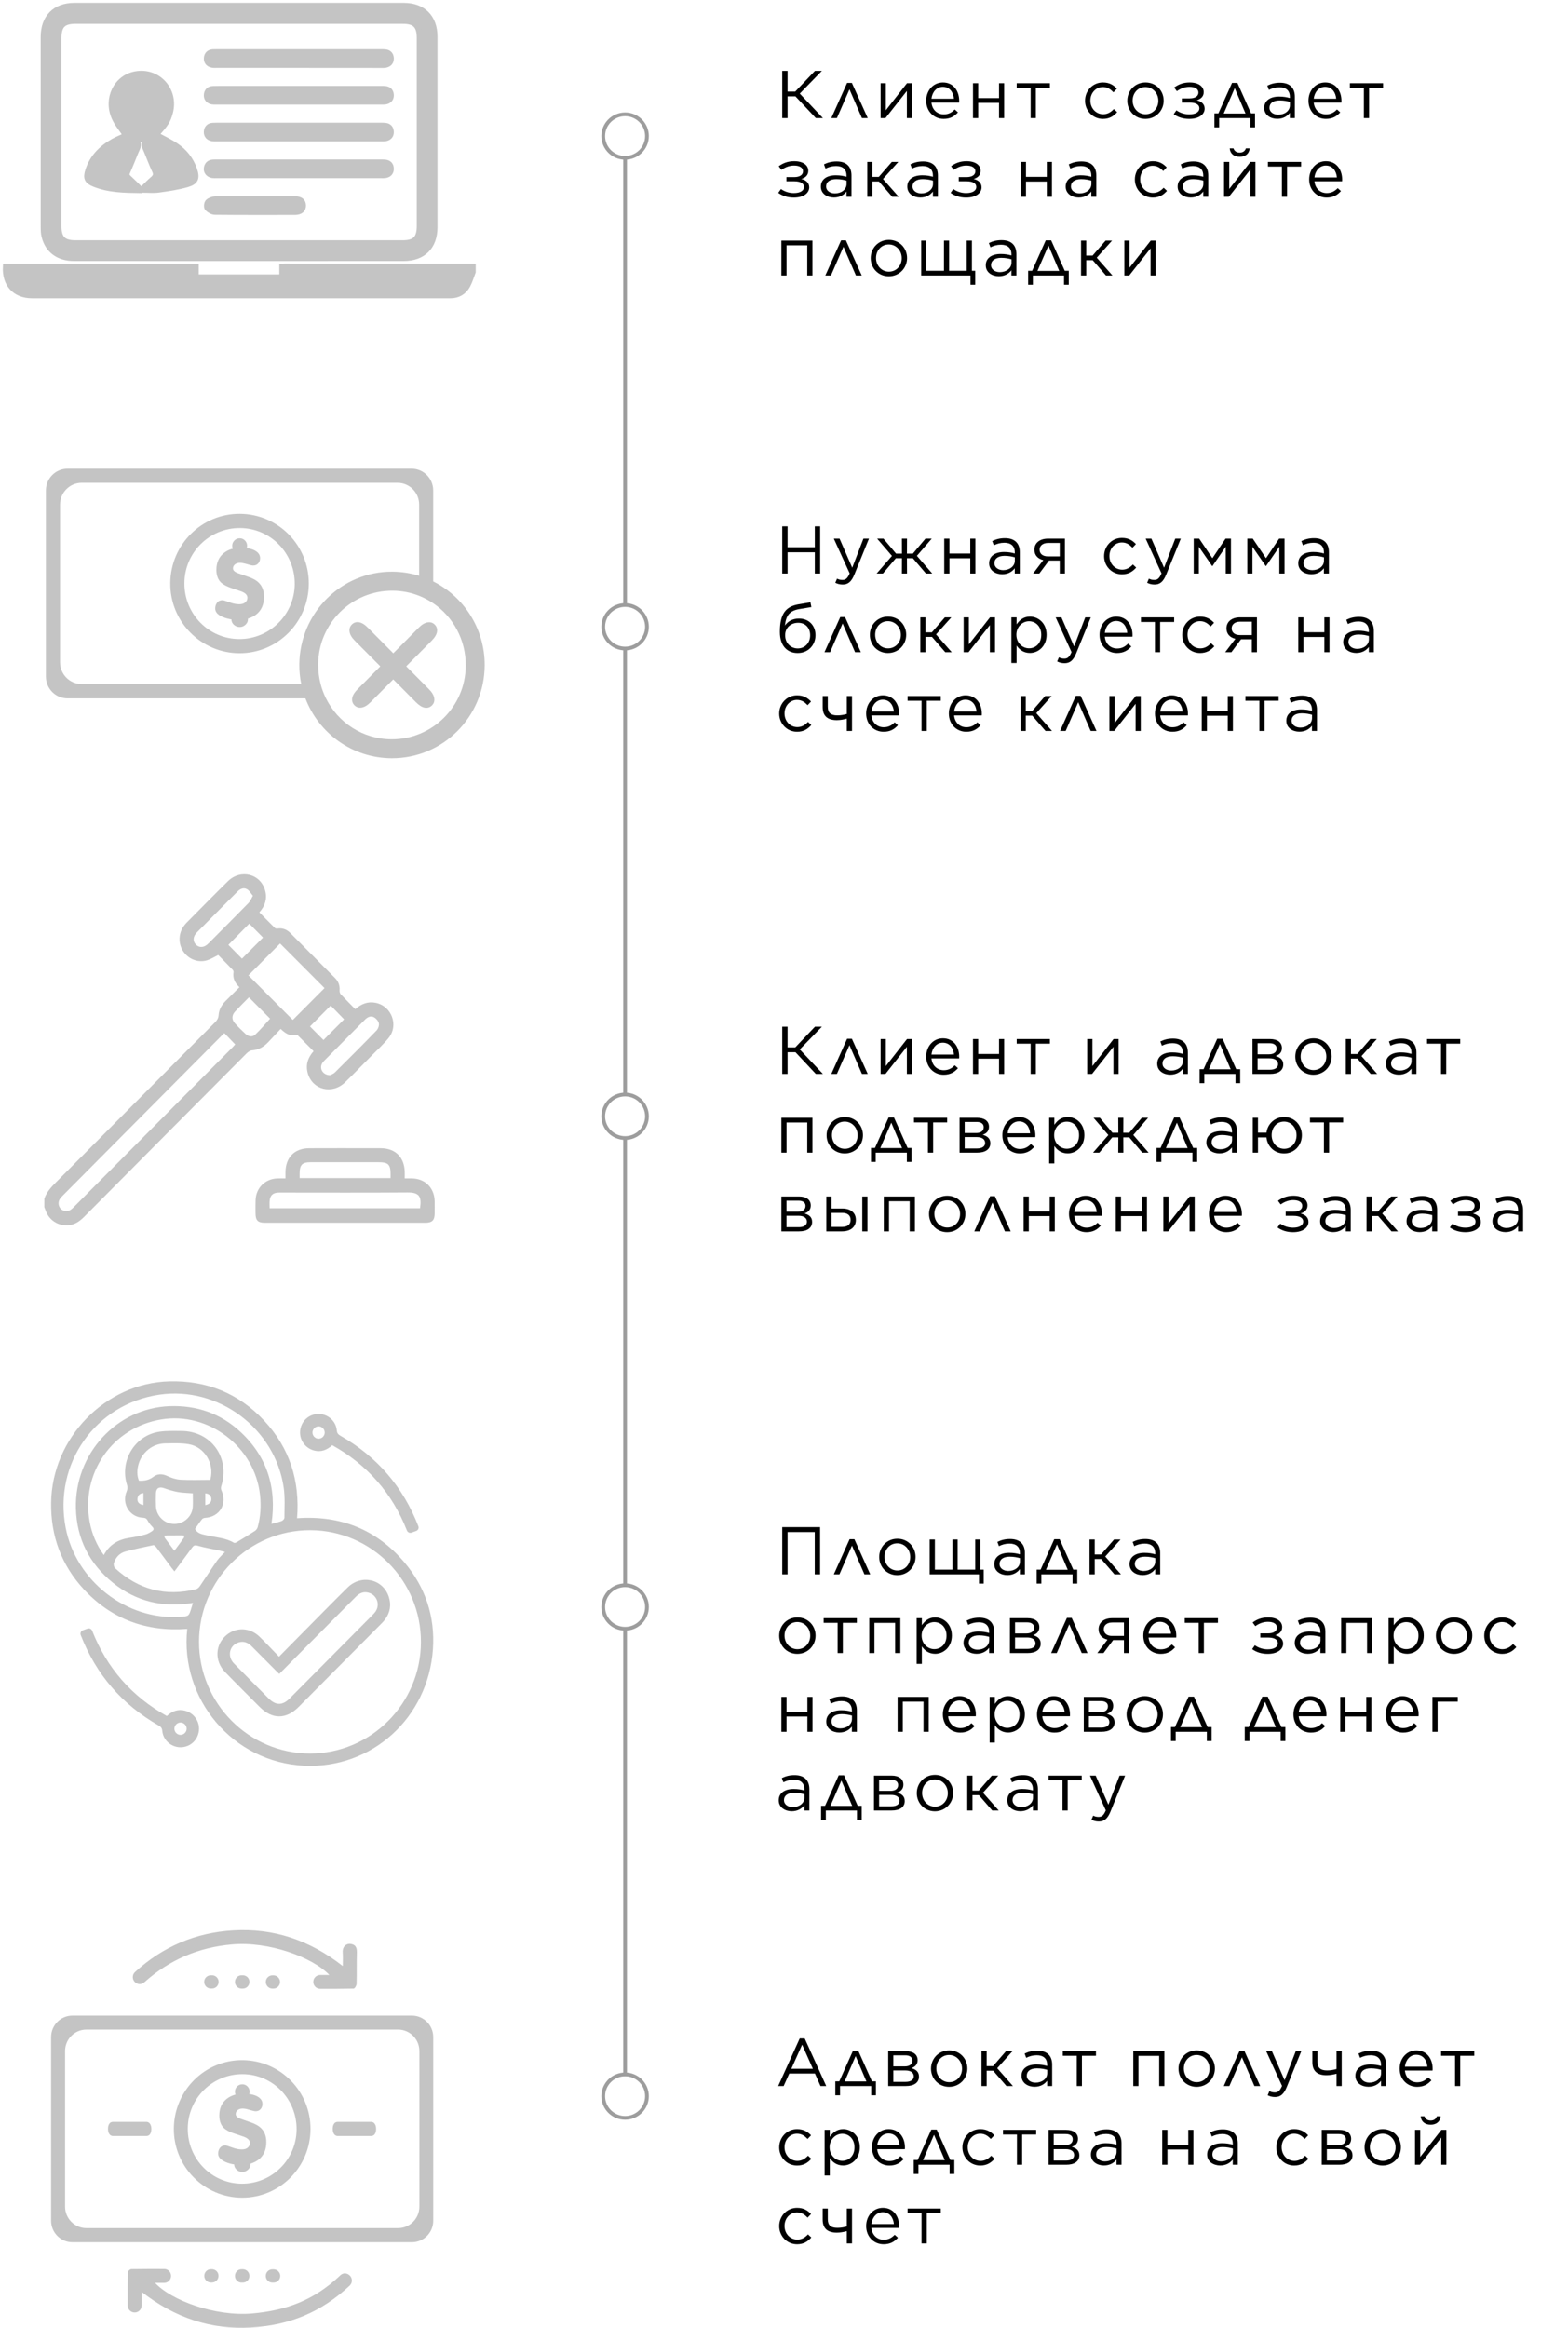 <svg width="279" height="414" viewBox="0 0 279 414" fill="none" xmlns="http://www.w3.org/2000/svg">
<path d="M139.188 21H140.136V17.136H141.54L145.164 21H146.424L142.308 16.644L146.244 12.6H145.008L141.504 16.284H140.136V12.6H139.188V21ZM151.58 14.748H150.728L147.92 21H148.916L151.148 15.888L153.368 21H154.4L151.58 14.748ZM156.696 21H157.56L161.364 16.176V21H162.276V14.796H161.388L157.62 19.608V14.796H156.696V21ZM167.901 21.144C169.089 21.144 169.833 20.688 170.457 19.98L169.881 19.464C169.365 19.992 168.789 20.34 167.925 20.34C166.821 20.34 165.873 19.584 165.741 18.24H170.661C170.673 18.132 170.673 18.072 170.673 17.94C170.673 16.128 169.617 14.664 167.781 14.664C166.053 14.664 164.805 16.104 164.805 17.892V17.916C164.805 19.836 166.209 21.144 167.901 21.144ZM165.741 17.556C165.873 16.356 166.665 15.444 167.757 15.444C169.005 15.444 169.641 16.44 169.737 17.556H165.741ZM173.13 21H174.054V18.288H177.762V21H178.674V14.796H177.762V17.448H174.054V14.796H173.13V21ZM183.387 21H184.311V15.624H186.807V14.796H180.903V15.624H183.387V21ZM196.247 21.144C197.411 21.144 198.155 20.652 198.779 19.944L198.191 19.392C197.699 19.92 197.099 20.316 196.295 20.316C194.999 20.316 194.015 19.248 194.015 17.904V17.88C194.015 16.536 194.975 15.48 196.235 15.48C197.087 15.48 197.627 15.9 198.119 16.416L198.731 15.768C198.143 15.144 197.423 14.664 196.247 14.664C194.423 14.664 193.067 16.14 193.067 17.904V17.928C193.067 19.668 194.423 21.144 196.247 21.144ZM203.803 21.144C205.675 21.144 207.055 19.668 207.055 17.904V17.88C207.055 16.128 205.699 14.664 203.827 14.664C201.943 14.664 200.587 16.14 200.587 17.904V17.928C200.587 19.68 201.943 21.144 203.803 21.144ZM203.827 20.316C202.519 20.316 201.535 19.236 201.535 17.904V17.88C201.535 16.572 202.459 15.48 203.803 15.48C205.111 15.48 206.107 16.572 206.107 17.904V17.928C206.107 19.224 205.171 20.316 203.827 20.316ZM208.841 20.304C209.549 20.82 210.485 21.144 211.601 21.144C213.377 21.144 214.349 20.316 214.349 19.32V19.308C214.349 18.48 213.701 17.988 212.933 17.832C213.581 17.64 214.181 17.22 214.181 16.392V16.38C214.181 15.372 213.257 14.664 211.673 14.664C210.569 14.664 209.693 15 208.925 15.564L209.405 16.212C210.137 15.696 210.881 15.444 211.649 15.444C212.669 15.444 213.245 15.84 213.245 16.452V16.464C213.245 17.088 212.681 17.496 211.673 17.496H210.293V18.24H211.685C212.753 18.24 213.413 18.588 213.413 19.248V19.26C213.413 19.92 212.741 20.34 211.601 20.34C210.725 20.34 209.933 20.052 209.321 19.62L208.841 20.304ZM220.179 14.748H219.219L216.795 20.16H216.087V22.644H216.927V21H222.471V22.644H223.311V20.16H222.603L220.179 14.748ZM219.699 15.672L221.619 20.184H217.743L219.699 15.672ZM227.265 21.132C228.369 21.132 229.077 20.628 229.509 20.064V21H230.397V17.208C230.397 16.428 230.181 15.816 229.761 15.396C229.305 14.94 228.633 14.712 227.757 14.712C226.845 14.712 226.185 14.904 225.501 15.228L225.777 15.984C226.353 15.708 226.929 15.528 227.661 15.528C228.825 15.528 229.509 16.104 229.509 17.22V17.436C228.945 17.28 228.405 17.172 227.601 17.172C226.029 17.172 224.949 17.88 224.949 19.176V19.2C224.949 20.484 226.113 21.132 227.265 21.132ZM227.445 20.4C226.617 20.4 225.885 19.944 225.885 19.164V19.14C225.885 18.36 226.533 17.856 227.697 17.856C228.465 17.856 229.053 17.988 229.521 18.12V18.72C229.521 19.704 228.597 20.4 227.445 20.4ZM235.918 21.144C237.106 21.144 237.85 20.688 238.474 19.98L237.898 19.464C237.382 19.992 236.806 20.34 235.942 20.34C234.838 20.34 233.89 19.584 233.758 18.24H238.678C238.69 18.132 238.69 18.072 238.69 17.94C238.69 16.128 237.634 14.664 235.798 14.664C234.07 14.664 232.822 16.104 232.822 17.892V17.916C232.822 19.836 234.226 21.144 235.918 21.144ZM233.758 17.556C233.89 16.356 234.682 15.444 235.774 15.444C237.022 15.444 237.658 16.44 237.754 17.556H233.758ZM242.678 21H243.602V15.624H246.098V14.796H240.194V15.624H242.678V21ZM138.48 34.304C139.188 34.82 140.124 35.144 141.24 35.144C143.016 35.144 143.988 34.316 143.988 33.32V33.308C143.988 32.48 143.34 31.988 142.572 31.832C143.22 31.64 143.82 31.22 143.82 30.392V30.38C143.82 29.372 142.896 28.664 141.312 28.664C140.208 28.664 139.332 29 138.564 29.564L139.044 30.212C139.776 29.696 140.52 29.444 141.288 29.444C142.308 29.444 142.884 29.84 142.884 30.452V30.464C142.884 31.088 142.32 31.496 141.312 31.496H139.932V32.24H141.324C142.392 32.24 143.052 32.588 143.052 33.248V33.26C143.052 33.92 142.38 34.34 141.24 34.34C140.364 34.34 139.572 34.052 138.96 33.62L138.48 34.304ZM148.376 35.132C149.48 35.132 150.188 34.628 150.62 34.064V35H151.508V31.208C151.508 30.428 151.292 29.816 150.872 29.396C150.416 28.94 149.744 28.712 148.868 28.712C147.956 28.712 147.296 28.904 146.612 29.228L146.888 29.984C147.464 29.708 148.04 29.528 148.772 29.528C149.936 29.528 150.62 30.104 150.62 31.22V31.436C150.056 31.28 149.516 31.172 148.712 31.172C147.14 31.172 146.06 31.88 146.06 33.176V33.2C146.06 34.484 147.224 35.132 148.376 35.132ZM148.556 34.4C147.728 34.4 146.996 33.944 146.996 33.164V33.14C146.996 32.36 147.644 31.856 148.808 31.856C149.576 31.856 150.164 31.988 150.632 32.12V32.72C150.632 33.704 149.708 34.4 148.556 34.4ZM155.241 28.796H154.317V35H155.241V32.276H156.393L158.757 35H159.909L157.113 31.832L159.837 28.796H158.685L156.369 31.46H155.241V28.796ZM163.755 35.132C164.859 35.132 165.567 34.628 165.999 34.064V35H166.887V31.208C166.887 30.428 166.671 29.816 166.251 29.396C165.795 28.94 165.123 28.712 164.247 28.712C163.335 28.712 162.675 28.904 161.991 29.228L162.267 29.984C162.843 29.708 163.419 29.528 164.151 29.528C165.315 29.528 165.999 30.104 165.999 31.22V31.436C165.435 31.28 164.895 31.172 164.091 31.172C162.519 31.172 161.439 31.88 161.439 33.176V33.2C161.439 34.484 162.603 35.132 163.755 35.132ZM163.935 34.4C163.107 34.4 162.375 33.944 162.375 33.164V33.14C162.375 32.36 163.023 31.856 164.187 31.856C164.955 31.856 165.543 31.988 166.011 32.12V32.72C166.011 33.704 165.087 34.4 163.935 34.4ZM169.145 34.304C169.853 34.82 170.789 35.144 171.905 35.144C173.681 35.144 174.653 34.316 174.653 33.32V33.308C174.653 32.48 174.005 31.988 173.237 31.832C173.885 31.64 174.485 31.22 174.485 30.392V30.38C174.485 29.372 173.561 28.664 171.977 28.664C170.873 28.664 169.997 29 169.229 29.564L169.709 30.212C170.441 29.696 171.185 29.444 171.953 29.444C172.973 29.444 173.549 29.84 173.549 30.452V30.464C173.549 31.088 172.985 31.496 171.977 31.496H170.597V32.24H171.989C173.057 32.24 173.717 32.588 173.717 33.248V33.26C173.717 33.92 173.045 34.34 171.905 34.34C171.029 34.34 170.237 34.052 169.625 33.62L169.145 34.304ZM181.631 35H182.555V32.288H186.263V35H187.175V28.796H186.263V31.448H182.555V28.796H181.631V35ZM191.936 35.132C193.04 35.132 193.748 34.628 194.18 34.064V35H195.068V31.208C195.068 30.428 194.852 29.816 194.432 29.396C193.976 28.94 193.304 28.712 192.428 28.712C191.516 28.712 190.856 28.904 190.172 29.228L190.448 29.984C191.024 29.708 191.6 29.528 192.332 29.528C193.496 29.528 194.18 30.104 194.18 31.22V31.436C193.616 31.28 193.076 31.172 192.272 31.172C190.7 31.172 189.62 31.88 189.62 33.176V33.2C189.62 34.484 190.784 35.132 191.936 35.132ZM192.116 34.4C191.288 34.4 190.556 33.944 190.556 33.164V33.14C190.556 32.36 191.204 31.856 192.368 31.856C193.136 31.856 193.724 31.988 194.192 32.12V32.72C194.192 33.704 193.268 34.4 192.116 34.4ZM205.111 35.144C206.275 35.144 207.019 34.652 207.643 33.944L207.055 33.392C206.563 33.92 205.963 34.316 205.159 34.316C203.863 34.316 202.879 33.248 202.879 31.904V31.88C202.879 30.536 203.839 29.48 205.099 29.48C205.951 29.48 206.491 29.9 206.983 30.416L207.595 29.768C207.007 29.144 206.287 28.664 205.111 28.664C203.287 28.664 201.931 30.14 201.931 31.904V31.928C201.931 33.668 203.287 35.144 205.111 35.144ZM211.858 35.132C212.962 35.132 213.67 34.628 214.102 34.064V35H214.99V31.208C214.99 30.428 214.774 29.816 214.354 29.396C213.898 28.94 213.226 28.712 212.35 28.712C211.438 28.712 210.778 28.904 210.094 29.228L210.37 29.984C210.946 29.708 211.522 29.528 212.254 29.528C213.418 29.528 214.102 30.104 214.102 31.22V31.436C213.538 31.28 212.998 31.172 212.194 31.172C210.622 31.172 209.542 31.88 209.542 33.176V33.2C209.542 34.484 210.706 35.132 211.858 35.132ZM212.038 34.4C211.21 34.4 210.478 33.944 210.478 33.164V33.14C210.478 32.36 211.126 31.856 212.29 31.856C213.058 31.856 213.646 31.988 214.114 32.12V32.72C214.114 33.704 213.19 34.4 212.038 34.4ZM217.799 35H218.663L222.467 30.176V35H223.379V28.796H222.491L218.723 33.608V28.796H217.799V35ZM220.583 27.884C221.591 27.884 222.275 27.344 222.359 26.384H221.687C221.543 26.828 221.195 27.14 220.583 27.14C219.971 27.14 219.623 26.828 219.479 26.384H218.807C218.891 27.344 219.575 27.884 220.583 27.884ZM228.092 35H229.016V29.624H231.512V28.796H225.608V29.624H228.092V35ZM236.043 35.144C237.231 35.144 237.975 34.688 238.599 33.98L238.023 33.464C237.507 33.992 236.931 34.34 236.067 34.34C234.963 34.34 234.015 33.584 233.883 32.24H238.803C238.815 32.132 238.815 32.072 238.815 31.94C238.815 30.128 237.759 28.664 235.923 28.664C234.195 28.664 232.947 30.104 232.947 31.892V31.916C232.947 33.836 234.351 35.144 236.043 35.144ZM233.883 31.556C234.015 30.356 234.807 29.444 235.899 29.444C237.147 29.444 237.783 30.44 237.879 31.556H233.883ZM139.032 49H139.956V43.636H143.64V49H144.564V42.796H139.032V49ZM150.514 42.748H149.662L146.854 49H147.85L150.082 43.888L152.302 49H153.334L150.514 42.748ZM158.146 49.144C160.018 49.144 161.398 47.668 161.398 45.904V45.88C161.398 44.128 160.042 42.664 158.17 42.664C156.286 42.664 154.93 44.14 154.93 45.904V45.928C154.93 47.68 156.286 49.144 158.146 49.144ZM158.17 48.316C156.862 48.316 155.878 47.236 155.878 45.904V45.88C155.878 44.572 156.802 43.48 158.146 43.48C159.454 43.48 160.45 44.572 160.45 45.904V45.928C160.45 47.224 159.514 48.316 158.17 48.316ZM163.911 49H172.683V50.644H173.523V48.16H172.935V42.796H172.011V48.16H168.879V42.796H167.967V48.16H164.835V42.796H163.911V49ZM177.72 49.132C178.824 49.132 179.532 48.628 179.964 48.064V49H180.852V45.208C180.852 44.428 180.636 43.816 180.216 43.396C179.76 42.94 179.088 42.712 178.212 42.712C177.3 42.712 176.64 42.904 175.956 43.228L176.232 43.984C176.808 43.708 177.384 43.528 178.116 43.528C179.28 43.528 179.964 44.104 179.964 45.22V45.436C179.4 45.28 178.86 45.172 178.056 45.172C176.484 45.172 175.404 45.88 175.404 47.176V47.2C175.404 48.484 176.568 49.132 177.72 49.132ZM177.9 48.4C177.072 48.4 176.34 47.944 176.34 47.164V47.14C176.34 46.36 176.988 45.856 178.152 45.856C178.92 45.856 179.508 45.988 179.976 46.12V46.72C179.976 47.704 179.052 48.4 177.9 48.4ZM187.034 42.748H186.074L183.65 48.16H182.942V50.644H183.782V49H189.326V50.644H190.166V48.16H189.458L187.034 42.748ZM186.554 43.672L188.474 48.184H184.598L186.554 43.672ZM193.277 42.796H192.353V49H193.277V46.276H194.429L196.793 49H197.945L195.149 45.832L197.873 42.796H196.721L194.405 45.46H193.277V42.796ZM200.06 49H200.924L204.728 44.176V49H205.64V42.796H204.752L200.984 47.608V42.796H200.06V49Z" fill="black"/>
<path d="M139.188 102H140.136V98.22H144.984V102H145.932V93.6H144.984V97.332H140.136V93.6H139.188V102ZM151.641 100.968L149.385 95.796H148.365L151.185 101.976C150.813 102.852 150.477 103.14 149.913 103.14C149.517 103.14 149.241 103.068 148.941 102.912L148.629 103.644C149.049 103.848 149.433 103.956 149.949 103.956C150.873 103.956 151.485 103.488 152.013 102.204L154.617 95.796H153.633L151.641 100.968ZM161.387 95.796H160.475L160.487 98.46H159.443L157.199 95.796H156.071L158.711 98.868L155.987 102H157.103L159.407 99.276H160.487L160.475 102H161.387L161.375 99.276H162.431L164.759 102H165.875L163.151 98.856L165.791 95.796H164.675L162.431 98.46H161.375L161.387 95.796ZM168.013 102H168.937V99.288H172.645V102H173.557V95.796H172.645V98.448H168.937V95.796H168.013V102ZM178.318 102.132C179.422 102.132 180.13 101.628 180.562 101.064V102H181.45V98.208C181.45 97.428 181.234 96.816 180.814 96.396C180.358 95.94 179.686 95.712 178.81 95.712C177.898 95.712 177.238 95.904 176.554 96.228L176.83 96.984C177.406 96.708 177.982 96.528 178.714 96.528C179.878 96.528 180.562 97.104 180.562 98.22V98.436C179.998 98.28 179.458 98.172 178.654 98.172C177.082 98.172 176.002 98.88 176.002 100.176V100.2C176.002 101.484 177.166 102.132 178.318 102.132ZM178.498 101.4C177.67 101.4 176.938 100.944 176.938 100.164V100.14C176.938 99.36 177.586 98.856 178.75 98.856C179.518 98.856 180.106 98.988 180.574 99.12V99.72C180.574 100.704 179.65 101.4 178.498 101.4ZM184.931 102L186.647 99.696H188.567V102H189.479V95.796H186.479C185.003 95.796 184.055 96.564 184.055 97.752V97.764C184.055 98.724 184.643 99.384 185.639 99.612L183.827 102H184.931ZM188.567 96.564V98.952H186.491C185.531 98.964 184.979 98.484 184.979 97.764V97.752C184.979 97.044 185.567 96.564 186.491 96.564H188.567ZM199.634 102.144C200.798 102.144 201.542 101.652 202.166 100.944L201.578 100.392C201.086 100.92 200.486 101.316 199.682 101.316C198.386 101.316 197.402 100.248 197.402 98.904V98.88C197.402 97.536 198.362 96.48 199.622 96.48C200.474 96.48 201.014 96.9 201.506 97.416L202.118 96.768C201.53 96.144 200.81 95.664 199.634 95.664C197.81 95.664 196.454 97.14 196.454 98.904V98.928C196.454 100.668 197.81 102.144 199.634 102.144ZM207.127 100.968L204.871 95.796H203.851L206.671 101.976C206.299 102.852 205.963 103.14 205.399 103.14C205.003 103.14 204.727 103.068 204.427 102.912L204.115 103.644C204.535 103.848 204.919 103.956 205.435 103.956C206.359 103.956 206.971 103.488 207.499 102.204L210.103 95.796H209.119L207.127 100.968ZM212.404 102H213.316V97.248L215.692 100.68H215.728L218.104 97.236V102H219.028V95.796H218.068L215.728 99.276L213.376 95.796H212.404V102ZM221.94 102H222.852V97.248L225.228 100.68H225.264L227.64 97.236V102H228.564V95.796H227.604L225.264 99.276L222.912 95.796H221.94V102ZM233.323 102.132C234.427 102.132 235.135 101.628 235.567 101.064V102H236.455V98.208C236.455 97.428 236.239 96.816 235.819 96.396C235.363 95.94 234.691 95.712 233.815 95.712C232.903 95.712 232.243 95.904 231.559 96.228L231.835 96.984C232.411 96.708 232.987 96.528 233.719 96.528C234.883 96.528 235.567 97.104 235.567 98.22V98.436C235.003 98.28 234.463 98.172 233.659 98.172C232.087 98.172 231.007 98.88 231.007 100.176V100.2C231.007 101.484 232.171 102.132 233.323 102.132ZM233.503 101.4C232.675 101.4 231.943 100.944 231.943 100.164V100.14C231.943 99.36 232.591 98.856 233.755 98.856C234.523 98.856 235.111 98.988 235.579 99.12V99.72C235.579 100.704 234.655 101.4 233.503 101.4ZM141.936 116.144C143.832 116.144 145.104 114.704 145.104 112.976V112.964C145.104 111.296 143.976 110.012 142.164 110.012C141.06 110.012 140.184 110.492 139.668 111.26C139.86 109.388 140.544 108.608 142.272 108.32L144.372 107.972L144.204 107.12L142.14 107.468C139.836 107.852 138.768 109.124 138.768 112.376V112.388C138.768 113.696 139.116 114.668 139.752 115.304C140.268 115.82 140.976 116.144 141.936 116.144ZM141.948 115.328C140.7 115.328 139.704 114.38 139.704 112.976V112.964C139.704 111.68 140.664 110.768 142.032 110.768C143.316 110.768 144.156 111.68 144.156 112.988V113C144.156 114.308 143.256 115.328 141.948 115.328ZM150.361 109.748H149.509L146.701 116H147.697L149.929 110.888L152.149 116H153.181L150.361 109.748ZM157.993 116.144C159.865 116.144 161.245 114.668 161.245 112.904V112.88C161.245 111.128 159.889 109.664 158.017 109.664C156.133 109.664 154.777 111.14 154.777 112.904V112.928C154.777 114.68 156.133 116.144 157.993 116.144ZM158.017 115.316C156.709 115.316 155.725 114.236 155.725 112.904V112.88C155.725 111.572 156.649 110.48 157.993 110.48C159.301 110.48 160.297 111.572 160.297 112.904V112.928C160.297 114.224 159.361 115.316 158.017 115.316ZM164.683 109.796H163.759V116H164.683V113.276H165.835L168.199 116H169.351L166.555 112.832L169.279 109.796H168.127L165.811 112.46H164.683V109.796ZM171.466 116H172.33L176.134 111.176V116H177.046V109.796H176.158L172.39 114.608V109.796H171.466V116ZM179.959 117.92H180.883V114.812C181.363 115.52 182.107 116.132 183.259 116.132C184.759 116.132 186.223 114.92 186.223 112.904V112.88C186.223 110.84 184.747 109.664 183.259 109.664C182.107 109.664 181.399 110.312 180.883 111.044V109.796H179.959V117.92ZM183.091 115.304C181.939 115.304 180.847 114.344 180.847 112.904V112.88C180.847 111.476 181.939 110.492 183.091 110.492C184.279 110.492 185.275 111.416 185.275 112.892V112.916C185.275 114.416 184.291 115.304 183.091 115.304ZM191.115 114.968L188.859 109.796H187.839L190.659 115.976C190.287 116.852 189.951 117.14 189.387 117.14C188.991 117.14 188.715 117.068 188.415 116.912L188.103 117.644C188.523 117.848 188.907 117.956 189.423 117.956C190.347 117.956 190.959 117.488 191.487 116.204L194.091 109.796H193.107L191.115 114.968ZM198.741 116.144C199.929 116.144 200.673 115.688 201.297 114.98L200.721 114.464C200.205 114.992 199.629 115.34 198.765 115.34C197.661 115.34 196.713 114.584 196.581 113.24H201.501C201.513 113.132 201.513 113.072 201.513 112.94C201.513 111.128 200.457 109.664 198.621 109.664C196.893 109.664 195.645 111.104 195.645 112.892V112.916C195.645 114.836 197.049 116.144 198.741 116.144ZM196.581 112.556C196.713 111.356 197.505 110.444 198.597 110.444C199.845 110.444 200.481 111.44 200.577 112.556H196.581ZM205.501 116H206.425V110.624H208.921V109.796H203.017V110.624H205.501V116ZM213.536 116.144C214.7 116.144 215.444 115.652 216.068 114.944L215.48 114.392C214.988 114.92 214.388 115.316 213.584 115.316C212.288 115.316 211.304 114.248 211.304 112.904V112.88C211.304 111.536 212.264 110.48 213.524 110.48C214.376 110.48 214.916 110.9 215.408 111.416L216.02 110.768C215.432 110.144 214.712 109.664 213.536 109.664C211.712 109.664 210.356 111.14 210.356 112.904V112.928C210.356 114.668 211.712 116.144 213.536 116.144ZM219.108 116L220.824 113.696H222.744V116H223.656V109.796H220.656C219.18 109.796 218.232 110.564 218.232 111.752V111.764C218.232 112.724 218.82 113.384 219.816 113.612L218.004 116H219.108ZM222.744 110.564V112.952H220.668C219.708 112.964 219.156 112.484 219.156 111.764V111.752C219.156 111.044 219.744 110.564 220.668 110.564H222.744ZM231.014 116H231.938V113.288H235.646V116H236.558V109.796H235.646V112.448H231.938V109.796H231.014V116ZM241.32 116.132C242.424 116.132 243.132 115.628 243.564 115.064V116H244.452V112.208C244.452 111.428 244.236 110.816 243.816 110.396C243.36 109.94 242.688 109.712 241.812 109.712C240.9 109.712 240.24 109.904 239.556 110.228L239.832 110.984C240.408 110.708 240.984 110.528 241.716 110.528C242.88 110.528 243.564 111.104 243.564 112.22V112.436C243 112.28 242.46 112.172 241.656 112.172C240.084 112.172 239.004 112.88 239.004 114.176V114.2C239.004 115.484 240.168 116.132 241.32 116.132ZM241.5 115.4C240.672 115.4 239.94 114.944 239.94 114.164V114.14C239.94 113.36 240.588 112.856 241.752 112.856C242.52 112.856 243.108 112.988 243.576 113.12V113.72C243.576 114.704 242.652 115.4 241.5 115.4ZM141.828 130.144C142.992 130.144 143.736 129.652 144.36 128.944L143.772 128.392C143.28 128.92 142.68 129.316 141.876 129.316C140.58 129.316 139.596 128.248 139.596 126.904V126.88C139.596 125.536 140.556 124.48 141.816 124.48C142.668 124.48 143.208 124.9 143.7 125.416L144.312 124.768C143.724 124.144 143.004 123.664 141.828 123.664C140.004 123.664 138.648 125.14 138.648 126.904V126.928C138.648 128.668 140.004 130.144 141.828 130.144ZM150.678 130H151.602V123.796H150.678V126.976C150.138 127.132 149.598 127.228 149.01 127.228C147.846 127.228 147.294 126.796 147.294 125.692V123.796H146.382V125.764C146.382 127.396 147.318 128.08 148.902 128.08C149.514 128.08 150.186 127.948 150.678 127.816V130ZM157.217 130.144C158.405 130.144 159.149 129.688 159.773 128.98L159.197 128.464C158.681 128.992 158.105 129.34 157.241 129.34C156.137 129.34 155.189 128.584 155.057 127.24H159.977C159.989 127.132 159.989 127.072 159.989 126.94C159.989 125.128 158.933 123.664 157.097 123.664C155.369 123.664 154.121 125.104 154.121 126.892V126.916C154.121 128.836 155.525 130.144 157.217 130.144ZM155.057 126.556C155.189 125.356 155.981 124.444 157.073 124.444C158.321 124.444 158.957 125.44 159.053 126.556H155.057ZM163.977 130H164.901V124.624H167.397V123.796H161.493V124.624H163.977V130ZM171.928 130.144C173.116 130.144 173.86 129.688 174.484 128.98L173.908 128.464C173.392 128.992 172.816 129.34 171.952 129.34C170.848 129.34 169.9 128.584 169.768 127.24H174.688C174.7 127.132 174.7 127.072 174.7 126.94C174.7 125.128 173.644 123.664 171.808 123.664C170.08 123.664 168.832 125.104 168.832 126.892V126.916C168.832 128.836 170.236 130.144 171.928 130.144ZM169.768 126.556C169.9 125.356 170.692 124.444 171.784 124.444C173.032 124.444 173.668 125.44 173.764 126.556H169.768ZM182.519 123.796H181.595V130H182.519V127.276H183.671L186.035 130H187.187L184.391 126.832L187.115 123.796H185.963L183.647 126.46H182.519V123.796ZM192.28 123.748H191.428L188.62 130H189.616L191.848 124.888L194.068 130H195.1L192.28 123.748ZM197.397 130H198.261L202.065 125.176V130H202.977V123.796H202.089L198.321 128.608V123.796H197.397V130ZM208.601 130.144C209.789 130.144 210.533 129.688 211.157 128.98L210.581 128.464C210.065 128.992 209.489 129.34 208.625 129.34C207.521 129.34 206.573 128.584 206.441 127.24H211.361C211.373 127.132 211.373 127.072 211.373 126.94C211.373 125.128 210.317 123.664 208.481 123.664C206.753 123.664 205.505 125.104 205.505 126.892V126.916C205.505 128.836 206.909 130.144 208.601 130.144ZM206.441 126.556C206.573 125.356 207.365 124.444 208.457 124.444C209.705 124.444 210.341 125.44 210.437 126.556H206.441ZM213.83 130H214.754V127.288H218.462V130H219.374V123.796H218.462V126.448H214.754V123.796H213.83V130ZM224.088 130H225.012V124.624H227.508V123.796H221.604V124.624H224.088V130ZM231.198 130.132C232.302 130.132 233.01 129.628 233.442 129.064V130H234.33V126.208C234.33 125.428 234.114 124.816 233.694 124.396C233.238 123.94 232.566 123.712 231.69 123.712C230.778 123.712 230.118 123.904 229.434 124.228L229.71 124.984C230.286 124.708 230.862 124.528 231.594 124.528C232.758 124.528 233.442 125.104 233.442 126.22V126.436C232.878 126.28 232.338 126.172 231.534 126.172C229.962 126.172 228.882 126.88 228.882 128.176V128.2C228.882 129.484 230.046 130.132 231.198 130.132ZM231.378 129.4C230.55 129.4 229.818 128.944 229.818 128.164V128.14C229.818 127.36 230.466 126.856 231.63 126.856C232.398 126.856 232.986 126.988 233.454 127.12V127.72C233.454 128.704 232.53 129.4 231.378 129.4Z" fill="black"/>
<path d="M139.188 191H140.136V187.136H141.54L145.164 191H146.424L142.308 186.644L146.244 182.6H145.008L141.504 186.284H140.136V182.6H139.188V191ZM151.58 184.748H150.728L147.92 191H148.916L151.148 185.888L153.368 191H154.4L151.58 184.748ZM156.696 191H157.56L161.364 186.176V191H162.276V184.796H161.388L157.62 189.608V184.796H156.696V191ZM167.901 191.144C169.089 191.144 169.833 190.688 170.457 189.98L169.881 189.464C169.365 189.992 168.789 190.34 167.925 190.34C166.821 190.34 165.873 189.584 165.741 188.24H170.661C170.673 188.132 170.673 188.072 170.673 187.94C170.673 186.128 169.617 184.664 167.781 184.664C166.053 184.664 164.805 186.104 164.805 187.892V187.916C164.805 189.836 166.209 191.144 167.901 191.144ZM165.741 187.556C165.873 186.356 166.665 185.444 167.757 185.444C169.005 185.444 169.641 186.44 169.737 187.556H165.741ZM173.13 191H174.054V188.288H177.762V191H178.674V184.796H177.762V187.448H174.054V184.796H173.13V191ZM183.387 191H184.311V185.624H186.807V184.796H180.903V185.624H183.387V191ZM193.451 191H194.315L198.119 186.176V191H199.031V184.796H198.143L194.375 189.608V184.796H193.451V191ZM208.229 191.132C209.333 191.132 210.041 190.628 210.473 190.064V191H211.361V187.208C211.361 186.428 211.145 185.816 210.725 185.396C210.269 184.94 209.597 184.712 208.721 184.712C207.809 184.712 207.149 184.904 206.465 185.228L206.741 185.984C207.317 185.708 207.893 185.528 208.625 185.528C209.789 185.528 210.473 186.104 210.473 187.22V187.436C209.909 187.28 209.369 187.172 208.565 187.172C206.993 187.172 205.913 187.88 205.913 189.176V189.2C205.913 190.484 207.077 191.132 208.229 191.132ZM208.409 190.4C207.581 190.4 206.849 189.944 206.849 189.164V189.14C206.849 188.36 207.497 187.856 208.661 187.856C209.429 187.856 210.017 187.988 210.485 188.12V188.72C210.485 189.704 209.561 190.4 208.409 190.4ZM217.542 184.748H216.582L214.158 190.16H213.45V192.644H214.29V191H219.834V192.644H220.674V190.16H219.966L217.542 184.748ZM217.062 185.672L218.982 190.184H215.106L217.062 185.672ZM222.862 191H225.994C227.434 191.012 228.334 190.4 228.334 189.332V189.32C228.334 188.468 227.794 188.048 226.978 187.82C227.65 187.592 228.094 187.16 228.094 186.404V186.392C228.094 185.384 227.29 184.796 225.994 184.796H222.862V191ZM223.774 187.508V185.54H225.886C226.714 185.528 227.158 185.9 227.158 186.464V186.476C227.158 187.1 226.702 187.508 225.802 187.508H223.774ZM223.774 188.228H225.874C226.882 188.216 227.41 188.636 227.41 189.272V189.284C227.41 189.872 226.894 190.256 225.97 190.256H223.774V188.228ZM233.694 191.144C235.566 191.144 236.946 189.668 236.946 187.904V187.88C236.946 186.128 235.59 184.664 233.718 184.664C231.834 184.664 230.478 186.14 230.478 187.904V187.928C230.478 189.68 231.834 191.144 233.694 191.144ZM233.718 190.316C232.41 190.316 231.426 189.236 231.426 187.904V187.88C231.426 186.572 232.35 185.48 233.694 185.48C235.002 185.48 235.998 186.572 235.998 187.904V187.928C235.998 189.224 235.062 190.316 233.718 190.316ZM240.384 184.796H239.46V191H240.384V188.276H241.536L243.9 191H245.052L242.256 187.832L244.98 184.796H243.828L241.512 187.46H240.384V184.796ZM248.898 191.132C250.002 191.132 250.71 190.628 251.142 190.064V191H252.03V187.208C252.03 186.428 251.814 185.816 251.394 185.396C250.938 184.94 250.266 184.712 249.39 184.712C248.478 184.712 247.818 184.904 247.134 185.228L247.41 185.984C247.986 185.708 248.562 185.528 249.294 185.528C250.458 185.528 251.142 186.104 251.142 187.22V187.436C250.578 187.28 250.038 187.172 249.234 187.172C247.662 187.172 246.582 187.88 246.582 189.176V189.2C246.582 190.484 247.746 191.132 248.898 191.132ZM249.078 190.4C248.25 190.4 247.518 189.944 247.518 189.164V189.14C247.518 188.36 248.166 187.856 249.33 187.856C250.098 187.856 250.686 187.988 251.154 188.12V188.72C251.154 189.704 250.23 190.4 249.078 190.4ZM256.405 191H257.329V185.624H259.825V184.796H253.921V185.624H256.405V191ZM139.032 205H139.956V199.636H143.64V205H144.564V198.796H139.032V205ZM150.298 205.144C152.17 205.144 153.55 203.668 153.55 201.904V201.88C153.55 200.128 152.194 198.664 150.322 198.664C148.438 198.664 147.082 200.14 147.082 201.904V201.928C147.082 203.68 148.438 205.144 150.298 205.144ZM150.322 204.316C149.014 204.316 148.03 203.236 148.03 201.904V201.88C148.03 200.572 148.954 199.48 150.298 199.48C151.606 199.48 152.602 200.572 152.602 201.904V201.928C152.602 203.224 151.666 204.316 150.322 204.316ZM159.072 198.748H158.112L155.688 204.16H154.98V206.644H155.82V205H161.364V206.644H162.204V204.16H161.496L159.072 198.748ZM158.592 199.672L160.512 204.184H156.636L158.592 199.672ZM165.114 205H166.038V199.624H168.534V198.796H162.63V199.624H165.114V205ZM170.74 205H173.872C175.312 205.012 176.212 204.4 176.212 203.332V203.32C176.212 202.468 175.672 202.048 174.856 201.82C175.528 201.592 175.972 201.16 175.972 200.404V200.392C175.972 199.384 175.168 198.796 173.872 198.796H170.74V205ZM171.652 201.508V199.54H173.764C174.592 199.528 175.036 199.9 175.036 200.464V200.476C175.036 201.1 174.58 201.508 173.68 201.508H171.652ZM171.652 202.228H173.752C174.76 202.216 175.288 202.636 175.288 203.272V203.284C175.288 203.872 174.772 204.256 173.848 204.256H171.652V202.228ZM181.452 205.144C182.64 205.144 183.384 204.688 184.008 203.98L183.432 203.464C182.916 203.992 182.34 204.34 181.476 204.34C180.372 204.34 179.424 203.584 179.292 202.24H184.212C184.224 202.132 184.224 202.072 184.224 201.94C184.224 200.128 183.168 198.664 181.332 198.664C179.604 198.664 178.356 200.104 178.356 201.892V201.916C178.356 203.836 179.76 205.144 181.452 205.144ZM179.292 201.556C179.424 200.356 180.216 199.444 181.308 199.444C182.556 199.444 183.192 200.44 183.288 201.556H179.292ZM186.681 206.92H187.605V203.812C188.085 204.52 188.829 205.132 189.981 205.132C191.481 205.132 192.945 203.92 192.945 201.904V201.88C192.945 199.84 191.469 198.664 189.981 198.664C188.829 198.664 188.121 199.312 187.605 200.044V198.796H186.681V206.92ZM189.813 204.304C188.661 204.304 187.569 203.344 187.569 201.904V201.88C187.569 200.476 188.661 199.492 189.813 199.492C191.001 199.492 191.997 200.416 191.997 201.892V201.916C191.997 203.416 191.013 204.304 189.813 204.304ZM199.888 198.796H198.976L198.988 201.46H197.944L195.7 198.796H194.572L197.212 201.868L194.488 205H195.604L197.908 202.276H198.988L198.976 205H199.888L199.876 202.276H200.932L203.26 205H204.376L201.652 201.856L204.292 198.796H203.176L200.932 201.46H199.876L199.888 198.796ZM209.886 198.748H208.926L206.502 204.16H205.794V206.644H206.634V205H212.178V206.644H213.018V204.16H212.31L209.886 198.748ZM209.406 199.672L211.326 204.184H207.45L209.406 199.672ZM216.971 205.132C218.075 205.132 218.783 204.628 219.215 204.064V205H220.103V201.208C220.103 200.428 219.887 199.816 219.467 199.396C219.011 198.94 218.339 198.712 217.463 198.712C216.551 198.712 215.891 198.904 215.207 199.228L215.483 199.984C216.059 199.708 216.635 199.528 217.367 199.528C218.531 199.528 219.215 200.104 219.215 201.22V201.436C218.651 201.28 218.111 201.172 217.307 201.172C215.735 201.172 214.655 201.88 214.655 203.176V203.2C214.655 204.484 215.819 205.132 216.971 205.132ZM217.151 204.4C216.323 204.4 215.591 203.944 215.591 203.164V203.14C215.591 202.36 216.239 201.856 217.403 201.856C218.171 201.856 218.759 201.988 219.227 202.12V202.72C219.227 203.704 218.303 204.4 217.151 204.4ZM223.836 202.288H225.348C225.504 203.884 226.764 205.144 228.48 205.144C230.34 205.144 231.648 203.668 231.648 201.904V201.88C231.648 200.128 230.34 198.664 228.504 198.664C226.812 198.664 225.54 199.9 225.348 201.448H223.836V198.796H222.912V205H223.836V202.288ZM228.504 204.316C227.208 204.316 226.272 203.236 226.272 201.904V201.88C226.272 200.572 227.136 199.48 228.48 199.48C229.764 199.48 230.7 200.572 230.7 201.904V201.928C230.7 203.224 229.824 204.316 228.504 204.316ZM235.572 205H236.496V199.624H238.992V198.796H233.088V199.624H235.572V205ZM139.032 219H142.164C143.604 219.012 144.504 218.4 144.504 217.332V217.32C144.504 216.468 143.964 216.048 143.148 215.82C143.82 215.592 144.264 215.16 144.264 214.404V214.392C144.264 213.384 143.46 212.796 142.164 212.796H139.032V219ZM139.944 215.508V213.54H142.056C142.884 213.528 143.328 213.9 143.328 214.464V214.476C143.328 215.1 142.872 215.508 141.972 215.508H139.944ZM139.944 216.228H142.044C143.052 216.216 143.58 216.636 143.58 217.272V217.284C143.58 217.872 143.064 218.256 142.14 218.256H139.944V216.228ZM147.956 212.796H147.032V219H149.816C151.4 219 152.288 218.184 152.288 216.972V216.948C152.288 215.7 151.376 214.932 149.852 214.932H147.956V212.796ZM147.956 215.712H149.816C150.86 215.7 151.352 216.216 151.352 216.948V216.96C151.352 217.74 150.86 218.208 149.804 218.208H147.956V215.712ZM153.428 219H154.352V212.796H153.428V219ZM157.259 219H158.183V213.636H161.867V219H162.791V212.796H157.259V219ZM168.525 219.144C170.397 219.144 171.777 217.668 171.777 215.904V215.88C171.777 214.128 170.421 212.664 168.549 212.664C166.665 212.664 165.309 214.14 165.309 215.904V215.928C165.309 217.68 166.665 219.144 168.525 219.144ZM168.549 218.316C167.241 218.316 166.257 217.236 166.257 215.904V215.88C166.257 214.572 167.181 213.48 168.525 213.48C169.833 213.48 170.829 214.572 170.829 215.904V215.928C170.829 217.224 169.893 218.316 168.549 218.316ZM177.022 212.748H176.17L173.362 219H174.358L176.59 213.888L178.81 219H179.842L177.022 212.748ZM182.138 219H183.062V216.288H186.77V219H187.682V212.796H186.77V215.448H183.062V212.796H182.138V219ZM193.307 219.144C194.495 219.144 195.239 218.688 195.863 217.98L195.287 217.464C194.771 217.992 194.195 218.34 193.331 218.34C192.227 218.34 191.279 217.584 191.147 216.24H196.067C196.079 216.132 196.079 216.072 196.079 215.94C196.079 214.128 195.023 212.664 193.187 212.664C191.459 212.664 190.211 214.104 190.211 215.892V215.916C190.211 217.836 191.615 219.144 193.307 219.144ZM191.147 215.556C191.279 214.356 192.071 213.444 193.163 213.444C194.411 213.444 195.047 214.44 195.143 215.556H191.147ZM198.537 219H199.461V216.288H203.169V219H204.081V212.796H203.169V215.448H199.461V212.796H198.537V219ZM206.994 219H207.858L211.662 214.176V219H212.574V212.796H211.686L207.918 217.608V212.796H206.994V219ZM218.199 219.144C219.387 219.144 220.131 218.688 220.755 217.98L220.179 217.464C219.663 217.992 219.087 218.34 218.223 218.34C217.119 218.34 216.171 217.584 216.039 216.24H220.959C220.971 216.132 220.971 216.072 220.971 215.94C220.971 214.128 219.915 212.664 218.079 212.664C216.351 212.664 215.103 214.104 215.103 215.892V215.916C215.103 217.836 216.507 219.144 218.199 219.144ZM216.039 215.556C216.171 214.356 216.963 213.444 218.055 213.444C219.303 213.444 219.939 214.44 220.035 215.556H216.039ZM227.314 218.304C228.022 218.82 228.958 219.144 230.074 219.144C231.85 219.144 232.822 218.316 232.822 217.32V217.308C232.822 216.48 232.174 215.988 231.406 215.832C232.054 215.64 232.654 215.22 232.654 214.392V214.38C232.654 213.372 231.73 212.664 230.146 212.664C229.042 212.664 228.166 213 227.398 213.564L227.878 214.212C228.61 213.696 229.354 213.444 230.122 213.444C231.142 213.444 231.718 213.84 231.718 214.452V214.464C231.718 215.088 231.154 215.496 230.146 215.496H228.766V216.24H230.158C231.226 216.24 231.886 216.588 231.886 217.248V217.26C231.886 217.92 231.214 218.34 230.074 218.34C229.198 218.34 228.406 218.052 227.794 217.62L227.314 218.304ZM237.21 219.132C238.314 219.132 239.022 218.628 239.454 218.064V219H240.342V215.208C240.342 214.428 240.126 213.816 239.706 213.396C239.25 212.94 238.578 212.712 237.702 212.712C236.79 212.712 236.13 212.904 235.446 213.228L235.722 213.984C236.298 213.708 236.874 213.528 237.606 213.528C238.77 213.528 239.454 214.104 239.454 215.22V215.436C238.89 215.28 238.35 215.172 237.546 215.172C235.974 215.172 234.894 215.88 234.894 217.176V217.2C234.894 218.484 236.058 219.132 237.21 219.132ZM237.39 218.4C236.562 218.4 235.83 217.944 235.83 217.164V217.14C235.83 216.36 236.478 215.856 237.642 215.856C238.41 215.856 238.998 215.988 239.466 216.12V216.72C239.466 217.704 238.542 218.4 237.39 218.4ZM244.075 212.796H243.151V219H244.075V216.276H245.227L247.591 219H248.743L245.947 215.832L248.671 212.796H247.519L245.203 215.46H244.075V212.796ZM252.589 219.132C253.693 219.132 254.401 218.628 254.833 218.064V219H255.721V215.208C255.721 214.428 255.505 213.816 255.085 213.396C254.629 212.94 253.957 212.712 253.081 212.712C252.169 212.712 251.509 212.904 250.825 213.228L251.101 213.984C251.677 213.708 252.253 213.528 252.985 213.528C254.149 213.528 254.833 214.104 254.833 215.22V215.436C254.269 215.28 253.729 215.172 252.925 215.172C251.353 215.172 250.273 215.88 250.273 217.176V217.2C250.273 218.484 251.437 219.132 252.589 219.132ZM252.769 218.4C251.941 218.4 251.209 217.944 251.209 217.164V217.14C251.209 216.36 251.857 215.856 253.021 215.856C253.789 215.856 254.377 215.988 254.845 216.12V216.72C254.845 217.704 253.921 218.4 252.769 218.4ZM257.978 218.304C258.686 218.82 259.622 219.144 260.738 219.144C262.514 219.144 263.486 218.316 263.486 217.32V217.308C263.486 216.48 262.838 215.988 262.07 215.832C262.718 215.64 263.318 215.22 263.318 214.392V214.38C263.318 213.372 262.394 212.664 260.81 212.664C259.706 212.664 258.83 213 258.062 213.564L258.542 214.212C259.274 213.696 260.018 213.444 260.786 213.444C261.806 213.444 262.382 213.84 262.382 214.452V214.464C262.382 215.088 261.818 215.496 260.81 215.496H259.43V216.24H260.822C261.89 216.24 262.55 216.588 262.55 217.248V217.26C262.55 217.92 261.878 218.34 260.738 218.34C259.862 218.34 259.07 218.052 258.458 217.62L257.978 218.304ZM267.875 219.132C268.979 219.132 269.687 218.628 270.119 218.064V219H271.007V215.208C271.007 214.428 270.791 213.816 270.371 213.396C269.915 212.94 269.243 212.712 268.367 212.712C267.455 212.712 266.795 212.904 266.111 213.228L266.387 213.984C266.963 213.708 267.539 213.528 268.271 213.528C269.435 213.528 270.119 214.104 270.119 215.22V215.436C269.555 215.28 269.015 215.172 268.211 215.172C266.639 215.172 265.559 215.88 265.559 217.176V217.2C265.559 218.484 266.723 219.132 267.875 219.132ZM268.055 218.4C267.227 218.4 266.495 217.944 266.495 217.164V217.14C266.495 216.36 267.143 215.856 268.307 215.856C269.075 215.856 269.663 215.988 270.131 216.12V216.72C270.131 217.704 269.207 218.4 268.055 218.4Z" fill="black"/>
<path d="M139.188 280H140.136V272.476H144.972V280H145.92V271.6H139.188V280ZM152.025 273.748H151.173L148.365 280H149.361L151.593 274.888L153.813 280H154.845L152.025 273.748ZM159.657 280.144C161.529 280.144 162.909 278.668 162.909 276.904V276.88C162.909 275.128 161.553 273.664 159.681 273.664C157.797 273.664 156.441 275.14 156.441 276.904V276.928C156.441 278.68 157.797 280.144 159.657 280.144ZM159.681 279.316C158.373 279.316 157.389 278.236 157.389 276.904V276.88C157.389 275.572 158.313 274.48 159.657 274.48C160.965 274.48 161.961 275.572 161.961 276.904V276.928C161.961 278.224 161.025 279.316 159.681 279.316ZM165.423 280H174.195V281.644H175.035V279.16H174.447V273.796H173.523V279.16H170.391V273.796H169.479V279.16H166.347V273.796H165.423V280ZM179.232 280.132C180.336 280.132 181.044 279.628 181.476 279.064V280H182.364V276.208C182.364 275.428 182.148 274.816 181.728 274.396C181.272 273.94 180.6 273.712 179.724 273.712C178.812 273.712 178.152 273.904 177.468 274.228L177.744 274.984C178.32 274.708 178.896 274.528 179.628 274.528C180.792 274.528 181.476 275.104 181.476 276.22V276.436C180.912 276.28 180.372 276.172 179.568 276.172C177.996 276.172 176.916 276.88 176.916 278.176V278.2C176.916 279.484 178.08 280.132 179.232 280.132ZM179.412 279.4C178.584 279.4 177.852 278.944 177.852 278.164V278.14C177.852 277.36 178.5 276.856 179.664 276.856C180.432 276.856 181.02 276.988 181.488 277.12V277.72C181.488 278.704 180.564 279.4 179.412 279.4ZM188.545 273.748H187.585L185.161 279.16H184.453V281.644H185.293V280H190.837V281.644H191.677V279.16H190.969L188.545 273.748ZM188.065 274.672L189.985 279.184H186.109L188.065 274.672ZM194.789 273.796H193.865V280H194.789V277.276H195.941L198.305 280H199.457L196.661 276.832L199.385 273.796H198.233L195.917 276.46H194.789V273.796ZM203.303 280.132C204.407 280.132 205.115 279.628 205.547 279.064V280H206.435V276.208C206.435 275.428 206.219 274.816 205.799 274.396C205.343 273.94 204.671 273.712 203.795 273.712C202.883 273.712 202.223 273.904 201.539 274.228L201.815 274.984C202.391 274.708 202.967 274.528 203.699 274.528C204.863 274.528 205.547 275.104 205.547 276.22V276.436C204.983 276.28 204.443 276.172 203.639 276.172C202.067 276.172 200.987 276.88 200.987 278.176V278.2C200.987 279.484 202.151 280.132 203.303 280.132ZM203.483 279.4C202.655 279.4 201.923 278.944 201.923 278.164V278.14C201.923 277.36 202.571 276.856 203.735 276.856C204.503 276.856 205.091 276.988 205.559 277.12V277.72C205.559 278.704 204.635 279.4 203.483 279.4ZM141.864 294.144C143.736 294.144 145.116 292.668 145.116 290.904V290.88C145.116 289.128 143.76 287.664 141.888 287.664C140.004 287.664 138.648 289.14 138.648 290.904V290.928C138.648 292.68 140.004 294.144 141.864 294.144ZM141.888 293.316C140.58 293.316 139.596 292.236 139.596 290.904V290.88C139.596 289.572 140.52 288.48 141.864 288.48C143.172 288.48 144.168 289.572 144.168 290.904V290.928C144.168 292.224 143.232 293.316 141.888 293.316ZM149.043 294H149.967V288.624H152.463V287.796H146.559V288.624H149.043V294ZM154.669 294H155.593V288.636H159.277V294H160.201V287.796H154.669V294ZM163.103 295.92H164.027V292.812C164.507 293.52 165.251 294.132 166.403 294.132C167.903 294.132 169.367 292.92 169.367 290.904V290.88C169.367 288.84 167.891 287.664 166.403 287.664C165.251 287.664 164.543 288.312 164.027 289.044V287.796H163.103V295.92ZM166.235 293.304C165.083 293.304 163.991 292.344 163.991 290.904V290.88C163.991 289.476 165.083 288.492 166.235 288.492C167.423 288.492 168.419 289.416 168.419 290.892V290.916C168.419 292.416 167.435 293.304 166.235 293.304ZM173.76 294.132C174.864 294.132 175.572 293.628 176.004 293.064V294H176.892V290.208C176.892 289.428 176.676 288.816 176.256 288.396C175.8 287.94 175.128 287.712 174.252 287.712C173.34 287.712 172.68 287.904 171.996 288.228L172.272 288.984C172.848 288.708 173.424 288.528 174.156 288.528C175.32 288.528 176.004 289.104 176.004 290.22V290.436C175.44 290.28 174.9 290.172 174.096 290.172C172.524 290.172 171.444 290.88 171.444 292.176V292.2C171.444 293.484 172.608 294.132 173.76 294.132ZM173.94 293.4C173.112 293.4 172.38 292.944 172.38 292.164V292.14C172.38 291.36 173.028 290.856 174.192 290.856C174.96 290.856 175.548 290.988 176.016 291.12V291.72C176.016 292.704 175.092 293.4 173.94 293.4ZM179.701 294H182.833C184.273 294.012 185.173 293.4 185.173 292.332V292.32C185.173 291.468 184.633 291.048 183.817 290.82C184.489 290.592 184.933 290.16 184.933 289.404V289.392C184.933 288.384 184.129 287.796 182.833 287.796H179.701V294ZM180.613 290.508V288.54H182.725C183.553 288.528 183.997 288.9 183.997 289.464V289.476C183.997 290.1 183.541 290.508 182.641 290.508H180.613ZM180.613 291.228H182.713C183.721 291.216 184.249 291.636 184.249 292.272V292.284C184.249 292.872 183.733 293.256 182.809 293.256H180.613V291.228ZM190.69 287.748H189.838L187.03 294H188.026L190.258 288.888L192.478 294H193.51L190.69 287.748ZM196.35 294L198.066 291.696H199.986V294H200.898V287.796H197.898C196.422 287.796 195.474 288.564 195.474 289.752V289.764C195.474 290.724 196.062 291.384 197.058 291.612L195.246 294H196.35ZM199.986 288.564V290.952H197.91C196.95 290.964 196.398 290.484 196.398 289.764V289.752C196.398 289.044 196.986 288.564 197.91 288.564H199.986ZM206.53 294.144C207.718 294.144 208.462 293.688 209.086 292.98L208.51 292.464C207.994 292.992 207.418 293.34 206.554 293.34C205.45 293.34 204.502 292.584 204.37 291.24H209.29C209.302 291.132 209.302 291.072 209.302 290.94C209.302 289.128 208.246 287.664 206.41 287.664C204.682 287.664 203.434 289.104 203.434 290.892V290.916C203.434 292.836 204.838 294.144 206.53 294.144ZM204.37 290.556C204.502 289.356 205.294 288.444 206.386 288.444C207.634 288.444 208.27 289.44 208.366 290.556H204.37ZM213.29 294H214.214V288.624H216.71V287.796H210.806V288.624H213.29V294ZM222.802 293.304C223.51 293.82 224.446 294.144 225.562 294.144C227.338 294.144 228.31 293.316 228.31 292.32V292.308C228.31 291.48 227.662 290.988 226.894 290.832C227.542 290.64 228.142 290.22 228.142 289.392V289.38C228.142 288.372 227.218 287.664 225.634 287.664C224.53 287.664 223.654 288 222.886 288.564L223.366 289.212C224.098 288.696 224.842 288.444 225.61 288.444C226.63 288.444 227.206 288.84 227.206 289.452V289.464C227.206 290.088 226.642 290.496 225.634 290.496H224.254V291.24H225.646C226.714 291.24 227.374 291.588 227.374 292.248V292.26C227.374 292.92 226.702 293.34 225.562 293.34C224.686 293.34 223.894 293.052 223.282 292.62L222.802 293.304ZM232.698 294.132C233.802 294.132 234.51 293.628 234.942 293.064V294H235.83V290.208C235.83 289.428 235.614 288.816 235.194 288.396C234.738 287.94 234.066 287.712 233.19 287.712C232.278 287.712 231.618 287.904 230.934 288.228L231.21 288.984C231.786 288.708 232.362 288.528 233.094 288.528C234.258 288.528 234.942 289.104 234.942 290.22V290.436C234.378 290.28 233.838 290.172 233.034 290.172C231.462 290.172 230.382 290.88 230.382 292.176V292.2C230.382 293.484 231.546 294.132 232.698 294.132ZM232.878 293.4C232.05 293.4 231.318 292.944 231.318 292.164V292.14C231.318 291.36 231.966 290.856 233.13 290.856C233.898 290.856 234.486 290.988 234.954 291.12V291.72C234.954 292.704 234.03 293.4 232.878 293.4ZM238.639 294H239.563V288.636H243.247V294H244.171V287.796H238.639V294ZM247.073 295.92H247.997V292.812C248.477 293.52 249.221 294.132 250.373 294.132C251.873 294.132 253.337 292.92 253.337 290.904V290.88C253.337 288.84 251.861 287.664 250.373 287.664C249.221 287.664 248.513 288.312 247.997 289.044V287.796H247.073V295.92ZM250.205 293.304C249.053 293.304 247.961 292.344 247.961 290.904V290.88C247.961 289.476 249.053 288.492 250.205 288.492C251.393 288.492 252.389 289.416 252.389 290.892V290.916C252.389 292.416 251.405 293.304 250.205 293.304ZM258.714 294.144C260.586 294.144 261.966 292.668 261.966 290.904V290.88C261.966 289.128 260.61 287.664 258.738 287.664C256.854 287.664 255.498 289.14 255.498 290.904V290.928C255.498 292.68 256.854 294.144 258.714 294.144ZM258.738 293.316C257.43 293.316 256.446 292.236 256.446 290.904V290.88C256.446 289.572 257.37 288.48 258.714 288.48C260.022 288.48 261.018 289.572 261.018 290.904V290.928C261.018 292.224 260.082 293.316 258.738 293.316ZM267.276 294.144C268.44 294.144 269.184 293.652 269.808 292.944L269.22 292.392C268.728 292.92 268.128 293.316 267.324 293.316C266.028 293.316 265.044 292.248 265.044 290.904V290.88C265.044 289.536 266.004 288.48 267.264 288.48C268.116 288.48 268.656 288.9 269.148 289.416L269.76 288.768C269.172 288.144 268.452 287.664 267.276 287.664C265.452 287.664 264.096 289.14 264.096 290.904V290.928C264.096 292.668 265.452 294.144 267.276 294.144ZM139.032 308H139.956V305.288H143.664V308H144.576V301.796H143.664V304.448H139.956V301.796H139.032V308ZM149.337 308.132C150.441 308.132 151.149 307.628 151.581 307.064V308H152.469V304.208C152.469 303.428 152.253 302.816 151.833 302.396C151.377 301.94 150.705 301.712 149.829 301.712C148.917 301.712 148.257 301.904 147.573 302.228L147.849 302.984C148.425 302.708 149.001 302.528 149.733 302.528C150.897 302.528 151.581 303.104 151.581 304.22V304.436C151.017 304.28 150.477 304.172 149.673 304.172C148.101 304.172 147.021 304.88 147.021 306.176V306.2C147.021 307.484 148.185 308.132 149.337 308.132ZM149.517 307.4C148.689 307.4 147.957 306.944 147.957 306.164V306.14C147.957 305.36 148.605 304.856 149.769 304.856C150.537 304.856 151.125 304.988 151.593 305.12V305.72C151.593 306.704 150.669 307.4 149.517 307.4ZM159.716 308H160.64V302.636H164.324V308H165.248V301.796H159.716V308ZM170.862 308.144C172.05 308.144 172.794 307.688 173.418 306.98L172.842 306.464C172.326 306.992 171.75 307.34 170.886 307.34C169.782 307.34 168.834 306.584 168.702 305.24H173.622C173.634 305.132 173.634 305.072 173.634 304.94C173.634 303.128 172.578 301.664 170.742 301.664C169.014 301.664 167.766 303.104 167.766 304.892V304.916C167.766 306.836 169.17 308.144 170.862 308.144ZM168.702 304.556C168.834 303.356 169.626 302.444 170.718 302.444C171.966 302.444 172.602 303.44 172.698 304.556H168.702ZM176.091 309.92H177.015V306.812C177.495 307.52 178.239 308.132 179.391 308.132C180.891 308.132 182.355 306.92 182.355 304.904V304.88C182.355 302.84 180.879 301.664 179.391 301.664C178.239 301.664 177.531 302.312 177.015 303.044V301.796H176.091V309.92ZM179.223 307.304C178.071 307.304 176.979 306.344 176.979 304.904V304.88C176.979 303.476 178.071 302.492 179.223 302.492C180.411 302.492 181.407 303.416 181.407 304.892V304.916C181.407 306.416 180.423 307.304 179.223 307.304ZM187.612 308.144C188.8 308.144 189.544 307.688 190.168 306.98L189.592 306.464C189.076 306.992 188.5 307.34 187.636 307.34C186.532 307.34 185.584 306.584 185.452 305.24H190.372C190.384 305.132 190.384 305.072 190.384 304.94C190.384 303.128 189.328 301.664 187.492 301.664C185.764 301.664 184.516 303.104 184.516 304.892V304.916C184.516 306.836 185.92 308.144 187.612 308.144ZM185.452 304.556C185.584 303.356 186.376 302.444 187.468 302.444C188.716 302.444 189.352 303.44 189.448 304.556H185.452ZM192.842 308H195.974C197.414 308.012 198.314 307.4 198.314 306.332V306.32C198.314 305.468 197.774 305.048 196.958 304.82C197.63 304.592 198.074 304.16 198.074 303.404V303.392C198.074 302.384 197.27 301.796 195.974 301.796H192.842V308ZM193.754 304.508V302.54H195.866C196.694 302.528 197.138 302.9 197.138 303.464V303.476C197.138 304.1 196.682 304.508 195.782 304.508H193.754ZM193.754 305.228H195.854C196.862 305.216 197.39 305.636 197.39 306.272V306.284C197.39 306.872 196.874 307.256 195.95 307.256H193.754V305.228ZM203.674 308.144C205.546 308.144 206.926 306.668 206.926 304.904V304.88C206.926 303.128 205.57 301.664 203.698 301.664C201.814 301.664 200.458 303.14 200.458 304.904V304.928C200.458 306.68 201.814 308.144 203.674 308.144ZM203.698 307.316C202.39 307.316 201.406 306.236 201.406 304.904V304.88C201.406 303.572 202.33 302.48 203.674 302.48C204.982 302.48 205.978 303.572 205.978 304.904V304.928C205.978 306.224 205.042 307.316 203.698 307.316ZM212.448 301.748H211.488L209.064 307.16H208.356V309.644H209.196V308H214.74V309.644H215.58V307.16H214.872L212.448 301.748ZM211.968 302.672L213.888 307.184H210.012L211.968 302.672ZM225.578 301.748H224.618L222.194 307.16H221.486V309.644H222.326V308H227.87V309.644H228.71V307.16H228.002L225.578 301.748ZM225.098 302.672L227.018 307.184H223.142L225.098 302.672ZM233.246 308.144C234.434 308.144 235.178 307.688 235.802 306.98L235.226 306.464C234.71 306.992 234.134 307.34 233.27 307.34C232.166 307.34 231.218 306.584 231.086 305.24H236.006C236.018 305.132 236.018 305.072 236.018 304.94C236.018 303.128 234.962 301.664 233.126 301.664C231.398 301.664 230.15 303.104 230.15 304.892V304.916C230.15 306.836 231.554 308.144 233.246 308.144ZM231.086 304.556C231.218 303.356 232.01 302.444 233.102 302.444C234.35 302.444 234.986 303.44 235.082 304.556H231.086ZM238.475 308H239.399V305.288H243.107V308H244.019V301.796H243.107V304.448H239.399V301.796H238.475V308ZM249.645 308.144C250.833 308.144 251.577 307.688 252.201 306.98L251.625 306.464C251.109 306.992 250.533 307.34 249.669 307.34C248.565 307.34 247.617 306.584 247.485 305.24H252.405C252.417 305.132 252.417 305.072 252.417 304.94C252.417 303.128 251.361 301.664 249.525 301.664C247.797 301.664 246.549 303.104 246.549 304.892V304.916C246.549 306.836 247.953 308.144 249.645 308.144ZM247.485 304.556C247.617 303.356 248.409 302.444 249.501 302.444C250.749 302.444 251.385 303.44 251.481 304.556H247.485ZM254.874 308H255.798V302.636H259.386V301.796H254.874V308ZM140.88 322.132C141.984 322.132 142.692 321.628 143.124 321.064V322H144.012V318.208C144.012 317.428 143.796 316.816 143.376 316.396C142.92 315.94 142.248 315.712 141.372 315.712C140.46 315.712 139.8 315.904 139.116 316.228L139.392 316.984C139.968 316.708 140.544 316.528 141.276 316.528C142.44 316.528 143.124 317.104 143.124 318.22V318.436C142.56 318.28 142.02 318.172 141.216 318.172C139.644 318.172 138.564 318.88 138.564 320.176V320.2C138.564 321.484 139.728 322.132 140.88 322.132ZM141.06 321.4C140.232 321.4 139.5 320.944 139.5 320.164V320.14C139.5 319.36 140.148 318.856 141.312 318.856C142.08 318.856 142.668 318.988 143.136 319.12V319.72C143.136 320.704 142.212 321.4 141.06 321.4ZM150.193 315.748H149.233L146.809 321.16H146.101V323.644H146.941V322H152.485V323.644H153.325V321.16H152.617L150.193 315.748ZM149.713 316.672L151.633 321.184H147.757L149.713 316.672ZM155.513 322H158.645C160.085 322.012 160.985 321.4 160.985 320.332V320.32C160.985 319.468 160.445 319.048 159.629 318.82C160.301 318.592 160.745 318.16 160.745 317.404V317.392C160.745 316.384 159.941 315.796 158.645 315.796H155.513V322ZM156.425 318.508V316.54H158.537C159.365 316.528 159.809 316.9 159.809 317.464V317.476C159.809 318.1 159.353 318.508 158.453 318.508H156.425ZM156.425 319.228H158.525C159.533 319.216 160.061 319.636 160.061 320.272V320.284C160.061 320.872 159.545 321.256 158.621 321.256H156.425V319.228ZM166.345 322.144C168.217 322.144 169.597 320.668 169.597 318.904V318.88C169.597 317.128 168.241 315.664 166.369 315.664C164.485 315.664 163.129 317.14 163.129 318.904V318.928C163.129 320.68 164.485 322.144 166.345 322.144ZM166.369 321.316C165.061 321.316 164.077 320.236 164.077 318.904V318.88C164.077 317.572 165.001 316.48 166.345 316.48C167.653 316.48 168.649 317.572 168.649 318.904V318.928C168.649 320.224 167.713 321.316 166.369 321.316ZM173.035 315.796H172.111V322H173.035V319.276H174.187L176.551 322H177.703L174.907 318.832L177.631 315.796H176.479L174.163 318.46H173.035V315.796ZM181.549 322.132C182.653 322.132 183.361 321.628 183.793 321.064V322H184.681V318.208C184.681 317.428 184.465 316.816 184.045 316.396C183.589 315.94 182.917 315.712 182.041 315.712C181.129 315.712 180.469 315.904 179.785 316.228L180.061 316.984C180.637 316.708 181.213 316.528 181.945 316.528C183.109 316.528 183.793 317.104 183.793 318.22V318.436C183.229 318.28 182.689 318.172 181.885 318.172C180.313 318.172 179.233 318.88 179.233 320.176V320.2C179.233 321.484 180.397 322.132 181.549 322.132ZM181.729 321.4C180.901 321.4 180.169 320.944 180.169 320.164V320.14C180.169 319.36 180.817 318.856 181.981 318.856C182.749 318.856 183.337 318.988 183.805 319.12V319.72C183.805 320.704 182.881 321.4 181.729 321.4ZM189.056 322H189.98V316.624H192.476V315.796H186.572V316.624H189.056V322ZM197.216 320.968L194.96 315.796H193.94L196.76 321.976C196.388 322.852 196.052 323.14 195.488 323.14C195.092 323.14 194.816 323.068 194.516 322.912L194.204 323.644C194.624 323.848 195.008 323.956 195.524 323.956C196.448 323.956 197.06 323.488 197.588 322.204L200.192 315.796H199.208L197.216 320.968Z" fill="black"/>
<path d="M138.468 371H139.44L140.436 368.78H145.008L145.992 371H147.012L143.184 362.54H142.296L138.468 371ZM140.808 367.928L142.728 363.644L144.636 367.928H140.808ZM152.724 364.748H151.764L149.34 370.16H148.632V372.644H149.472V371H155.016V372.644H155.856V370.16H155.148L152.724 364.748ZM152.244 365.672L154.164 370.184H150.288L152.244 365.672ZM158.044 371H161.176C162.616 371.012 163.516 370.4 163.516 369.332V369.32C163.516 368.468 162.976 368.048 162.16 367.82C162.832 367.592 163.276 367.16 163.276 366.404V366.392C163.276 365.384 162.472 364.796 161.176 364.796H158.044V371ZM158.956 367.508V365.54H161.068C161.896 365.528 162.34 365.9 162.34 366.464V366.476C162.34 367.1 161.884 367.508 160.984 367.508H158.956ZM158.956 368.228H161.056C162.064 368.216 162.592 368.636 162.592 369.272V369.284C162.592 369.872 162.076 370.256 161.152 370.256H158.956V368.228ZM168.876 371.144C170.748 371.144 172.128 369.668 172.128 367.904V367.88C172.128 366.128 170.772 364.664 168.9 364.664C167.016 364.664 165.66 366.14 165.66 367.904V367.928C165.66 369.68 167.016 371.144 168.876 371.144ZM168.9 370.316C167.592 370.316 166.608 369.236 166.608 367.904V367.88C166.608 366.572 167.532 365.48 168.876 365.48C170.184 365.48 171.18 366.572 171.18 367.904V367.928C171.18 369.224 170.244 370.316 168.9 370.316ZM175.566 364.796H174.642V371H175.566V368.276H176.718L179.082 371H180.234L177.438 367.832L180.162 364.796H179.01L176.694 367.46H175.566V364.796ZM184.08 371.132C185.184 371.132 185.892 370.628 186.324 370.064V371H187.212V367.208C187.212 366.428 186.996 365.816 186.576 365.396C186.12 364.94 185.448 364.712 184.572 364.712C183.66 364.712 183 364.904 182.316 365.228L182.592 365.984C183.168 365.708 183.744 365.528 184.476 365.528C185.64 365.528 186.324 366.104 186.324 367.22V367.436C185.76 367.28 185.22 367.172 184.416 367.172C182.844 367.172 181.764 367.88 181.764 369.176V369.2C181.764 370.484 182.928 371.132 184.08 371.132ZM184.26 370.4C183.432 370.4 182.7 369.944 182.7 369.164V369.14C182.7 368.36 183.348 367.856 184.512 367.856C185.28 367.856 185.868 367.988 186.336 368.12V368.72C186.336 369.704 185.412 370.4 184.26 370.4ZM191.587 371H192.511V365.624H195.007V364.796H189.103V365.624H191.587V371ZM201.65 371H202.574V365.636H206.258V371H207.182V364.796H201.65V371ZM212.916 371.144C214.788 371.144 216.168 369.668 216.168 367.904V367.88C216.168 366.128 214.812 364.664 212.94 364.664C211.056 364.664 209.7 366.14 209.7 367.904V367.928C209.7 369.68 211.056 371.144 212.916 371.144ZM212.94 370.316C211.632 370.316 210.648 369.236 210.648 367.904V367.88C210.648 366.572 211.572 365.48 212.916 365.48C214.224 365.48 215.22 366.572 215.22 367.904V367.928C215.22 369.224 214.284 370.316 212.94 370.316ZM221.414 364.748H220.562L217.754 371H218.75L220.982 365.888L223.202 371H224.234L221.414 364.748ZM228.572 369.968L226.316 364.796H225.296L228.116 370.976C227.744 371.852 227.408 372.14 226.844 372.14C226.448 372.14 226.172 372.068 225.872 371.912L225.56 372.644C225.98 372.848 226.364 372.956 226.88 372.956C227.804 372.956 228.416 372.488 228.944 371.204L231.548 364.796H230.564L228.572 369.968ZM237.813 371H238.737V364.796H237.813V367.976C237.273 368.132 236.733 368.228 236.145 368.228C234.981 368.228 234.429 367.796 234.429 366.692V364.796H233.517V366.764C233.517 368.396 234.453 369.08 236.037 369.08C236.649 369.08 237.321 368.948 237.813 368.816V371ZM243.487 371.132C244.591 371.132 245.299 370.628 245.731 370.064V371H246.619V367.208C246.619 366.428 246.403 365.816 245.983 365.396C245.527 364.94 244.855 364.712 243.979 364.712C243.067 364.712 242.407 364.904 241.723 365.228L241.999 365.984C242.575 365.708 243.151 365.528 243.883 365.528C245.047 365.528 245.731 366.104 245.731 367.22V367.436C245.167 367.28 244.627 367.172 243.823 367.172C242.251 367.172 241.171 367.88 241.171 369.176V369.2C241.171 370.484 242.335 371.132 243.487 371.132ZM243.667 370.4C242.839 370.4 242.107 369.944 242.107 369.164V369.14C242.107 368.36 242.755 367.856 243.919 367.856C244.687 367.856 245.275 367.988 245.743 368.12V368.72C245.743 369.704 244.819 370.4 243.667 370.4ZM252.141 371.144C253.329 371.144 254.073 370.688 254.697 369.98L254.121 369.464C253.605 369.992 253.029 370.34 252.165 370.34C251.061 370.34 250.113 369.584 249.981 368.24H254.901C254.913 368.132 254.913 368.072 254.913 367.94C254.913 366.128 253.857 364.664 252.021 364.664C250.293 364.664 249.045 366.104 249.045 367.892V367.916C249.045 369.836 250.449 371.144 252.141 371.144ZM249.981 367.556C250.113 366.356 250.905 365.444 251.997 365.444C253.245 365.444 253.881 366.44 253.977 367.556H249.981ZM258.901 371H259.825V365.624H262.321V364.796H256.417V365.624H258.901V371ZM141.828 385.144C142.992 385.144 143.736 384.652 144.36 383.944L143.772 383.392C143.28 383.92 142.68 384.316 141.876 384.316C140.58 384.316 139.596 383.248 139.596 381.904V381.88C139.596 380.536 140.556 379.48 141.816 379.48C142.668 379.48 143.208 379.9 143.7 380.416L144.312 379.768C143.724 379.144 143.004 378.664 141.828 378.664C140.004 378.664 138.648 380.14 138.648 381.904V381.928C138.648 383.668 140.004 385.144 141.828 385.144ZM146.727 386.92H147.651V383.812C148.131 384.52 148.875 385.132 150.027 385.132C151.527 385.132 152.991 383.92 152.991 381.904V381.88C152.991 379.84 151.515 378.664 150.027 378.664C148.875 378.664 148.167 379.312 147.651 380.044V378.796H146.727V386.92ZM149.859 384.304C148.707 384.304 147.615 383.344 147.615 381.904V381.88C147.615 380.476 148.707 379.492 149.859 379.492C151.047 379.492 152.043 380.416 152.043 381.892V381.916C152.043 383.416 151.059 384.304 149.859 384.304ZM158.248 385.144C159.436 385.144 160.18 384.688 160.804 383.98L160.228 383.464C159.712 383.992 159.136 384.34 158.272 384.34C157.168 384.34 156.22 383.584 156.088 382.24H161.008C161.02 382.132 161.02 382.072 161.02 381.94C161.02 380.128 159.964 378.664 158.128 378.664C156.4 378.664 155.152 380.104 155.152 381.892V381.916C155.152 383.836 156.556 385.144 158.248 385.144ZM156.088 381.556C156.22 380.356 157.012 379.444 158.104 379.444C159.352 379.444 159.988 380.44 160.084 381.556H156.088ZM166.674 378.748H165.714L163.29 384.16H162.582V386.644H163.422V385H168.966V386.644H169.806V384.16H169.098L166.674 378.748ZM166.194 379.672L168.114 384.184H164.238L166.194 379.672ZM174.426 385.144C175.59 385.144 176.334 384.652 176.958 383.944L176.37 383.392C175.878 383.92 175.278 384.316 174.474 384.316C173.178 384.316 172.194 383.248 172.194 381.904V381.88C172.194 380.536 173.154 379.48 174.414 379.48C175.266 379.48 175.806 379.9 176.298 380.416L176.91 379.768C176.322 379.144 175.602 378.664 174.426 378.664C172.602 378.664 171.246 380.14 171.246 381.904V381.928C171.246 383.668 172.602 385.144 174.426 385.144ZM180.95 385H181.874V379.624H184.37V378.796H178.466V379.624H180.95V385ZM186.576 385H189.708C191.148 385.012 192.048 384.4 192.048 383.332V383.32C192.048 382.468 191.508 382.048 190.692 381.82C191.364 381.592 191.808 381.16 191.808 380.404V380.392C191.808 379.384 191.004 378.796 189.708 378.796H186.576V385ZM187.488 381.508V379.54H189.6C190.428 379.528 190.872 379.9 190.872 380.464V380.476C190.872 381.1 190.416 381.508 189.516 381.508H187.488ZM187.488 382.228H189.588C190.596 382.216 191.124 382.636 191.124 383.272V383.284C191.124 383.872 190.608 384.256 189.684 384.256H187.488V382.228ZM196.424 385.132C197.528 385.132 198.236 384.628 198.668 384.064V385H199.556V381.208C199.556 380.428 199.34 379.816 198.92 379.396C198.464 378.94 197.792 378.712 196.916 378.712C196.004 378.712 195.344 378.904 194.66 379.228L194.936 379.984C195.512 379.708 196.088 379.528 196.82 379.528C197.984 379.528 198.668 380.104 198.668 381.22V381.436C198.104 381.28 197.564 381.172 196.76 381.172C195.188 381.172 194.108 381.88 194.108 383.176V383.2C194.108 384.484 195.272 385.132 196.424 385.132ZM196.604 384.4C195.776 384.4 195.044 383.944 195.044 383.164V383.14C195.044 382.36 195.692 381.856 196.856 381.856C197.624 381.856 198.212 381.988 198.68 382.12V382.72C198.68 383.704 197.756 384.4 196.604 384.4ZM206.803 385H207.727V382.288H211.435V385H212.347V378.796H211.435V381.448H207.727V378.796H206.803V385ZM217.108 385.132C218.212 385.132 218.92 384.628 219.352 384.064V385H220.24V381.208C220.24 380.428 220.024 379.816 219.604 379.396C219.148 378.94 218.476 378.712 217.6 378.712C216.688 378.712 216.028 378.904 215.344 379.228L215.62 379.984C216.196 379.708 216.772 379.528 217.504 379.528C218.668 379.528 219.352 380.104 219.352 381.22V381.436C218.788 381.28 218.248 381.172 217.444 381.172C215.872 381.172 214.792 381.88 214.792 383.176V383.2C214.792 384.484 215.956 385.132 217.108 385.132ZM217.288 384.4C216.46 384.4 215.728 383.944 215.728 383.164V383.14C215.728 382.36 216.376 381.856 217.54 381.856C218.308 381.856 218.896 381.988 219.364 382.12V382.72C219.364 383.704 218.44 384.4 217.288 384.4ZM230.283 385.144C231.447 385.144 232.191 384.652 232.815 383.944L232.227 383.392C231.735 383.92 231.135 384.316 230.331 384.316C229.035 384.316 228.051 383.248 228.051 381.904V381.88C228.051 380.536 229.011 379.48 230.271 379.48C231.123 379.48 231.663 379.9 232.155 380.416L232.767 379.768C232.179 379.144 231.459 378.664 230.283 378.664C228.459 378.664 227.103 380.14 227.103 381.904V381.928C227.103 383.668 228.459 385.144 230.283 385.144ZM235.182 385H238.314C239.754 385.012 240.654 384.4 240.654 383.332V383.32C240.654 382.468 240.114 382.048 239.298 381.82C239.97 381.592 240.414 381.16 240.414 380.404V380.392C240.414 379.384 239.61 378.796 238.314 378.796H235.182V385ZM236.094 381.508V379.54H238.206C239.034 379.528 239.478 379.9 239.478 380.464V380.476C239.478 381.1 239.022 381.508 238.122 381.508H236.094ZM236.094 382.228H238.194C239.202 382.216 239.73 382.636 239.73 383.272V383.284C239.73 383.872 239.214 384.256 238.29 384.256H236.094V382.228ZM246.015 385.144C247.887 385.144 249.267 383.668 249.267 381.904V381.88C249.267 380.128 247.911 378.664 246.039 378.664C244.155 378.664 242.799 380.14 242.799 381.904V381.928C242.799 383.68 244.155 385.144 246.015 385.144ZM246.039 384.316C244.731 384.316 243.747 383.236 243.747 381.904V381.88C243.747 380.572 244.671 379.48 246.015 379.48C247.323 379.48 248.319 380.572 248.319 381.904V381.928C248.319 383.224 247.383 384.316 246.039 384.316ZM251.78 385H252.644L256.448 380.176V385H257.36V378.796H256.472L252.704 383.608V378.796H251.78V385ZM254.564 377.884C255.572 377.884 256.256 377.344 256.34 376.384H255.668C255.524 376.828 255.176 377.14 254.564 377.14C253.952 377.14 253.604 376.828 253.46 376.384H252.788C252.872 377.344 253.556 377.884 254.564 377.884ZM141.828 399.144C142.992 399.144 143.736 398.652 144.36 397.944L143.772 397.392C143.28 397.92 142.68 398.316 141.876 398.316C140.58 398.316 139.596 397.248 139.596 395.904V395.88C139.596 394.536 140.556 393.48 141.816 393.48C142.668 393.48 143.208 393.9 143.7 394.416L144.312 393.768C143.724 393.144 143.004 392.664 141.828 392.664C140.004 392.664 138.648 394.14 138.648 395.904V395.928C138.648 397.668 140.004 399.144 141.828 399.144ZM150.678 399H151.602V392.796H150.678V395.976C150.138 396.132 149.598 396.228 149.01 396.228C147.846 396.228 147.294 395.796 147.294 394.692V392.796H146.382V394.764C146.382 396.396 147.318 397.08 148.902 397.08C149.514 397.08 150.186 396.948 150.678 396.816V399ZM157.217 399.144C158.405 399.144 159.149 398.688 159.773 397.98L159.197 397.464C158.681 397.992 158.105 398.34 157.241 398.34C156.137 398.34 155.189 397.584 155.057 396.24H159.977C159.989 396.132 159.989 396.072 159.989 395.94C159.989 394.128 158.933 392.664 157.097 392.664C155.369 392.664 154.121 394.104 154.121 395.892V395.916C154.121 397.836 155.525 399.144 157.217 399.144ZM155.057 395.556C155.189 394.356 155.981 393.444 157.073 393.444C158.321 393.444 158.957 394.44 159.053 395.556H155.057ZM163.977 399H164.901V393.624H167.397V392.796H161.493V393.624H163.977V399Z" fill="black"/>
<path d="M84.146 48.357C83.834 49.16 83.595 50.01 83.187 50.763C82.544 51.946 81.492 52.56 80.124 52.555C79.881 52.555 79.637 52.555 79.394 52.555C54.83 52.555 30.27 52.555 5.705 52.555C2.679 52.555 0.829 50.541 1.013 47.41C12.262 47.41 23.515 47.41 34.861 47.41C34.861 48.047 34.861 48.657 34.861 49.308C40.004 49.308 45.054 49.308 50.201 49.308C50.201 48.685 50.201 48.075 50.201 47.433C50.417 47.401 50.546 47.368 50.674 47.368C61.832 47.368 72.989 47.373 84.146 47.377C84.146 47.701 84.146 48.029 84.146 48.357Z" fill="#C4C4C4" stroke="#C4C4C4" stroke-miterlimit="10"/>
<path d="M42.58 45.932C32.777 45.932 22.979 45.937 13.176 45.927C10.412 45.927 8.506 44.523 7.891 42.024C7.762 41.502 7.744 40.948 7.744 40.407C7.735 29.132 7.735 17.857 7.739 6.578C7.739 3.109 9.792 1.007 13.226 1.007C32.772 0.998 52.323 0.998 71.869 1.007C75.267 1.007 77.342 3.109 77.342 6.508C77.347 17.811 77.347 29.114 77.342 40.417C77.342 43.876 75.285 45.927 71.818 45.927C62.071 45.932 52.327 45.932 42.58 45.932ZM42.593 3.732C32.901 3.732 23.203 3.732 13.511 3.732C11.22 3.732 10.435 4.517 10.435 6.818C10.435 17.931 10.435 29.045 10.435 40.163C10.435 42.417 11.238 43.23 13.456 43.23C32.846 43.23 52.231 43.23 71.621 43.23C73.857 43.23 74.656 42.426 74.656 40.176C74.656 29.035 74.656 17.894 74.656 6.753C74.656 4.554 73.843 3.737 71.676 3.737C61.979 3.732 52.286 3.732 42.593 3.732Z" fill="#C4C4C4" stroke="#C4C4C4" stroke-miterlimit="10"/>
<path d="M24.87 33.844C22.125 33.803 19.375 33.779 16.767 32.726C15.472 32.204 15.247 31.641 15.688 30.283C16.454 27.927 18.098 26.32 20.187 25.137C20.949 24.707 21.78 24.398 22.423 24.107C21.73 23.054 20.853 22.056 20.348 20.897C18.874 17.497 20.711 13.825 24.09 13.192C28.098 12.439 31.34 16.038 30.261 20.038C29.875 21.47 29.448 22.135 27.768 23.955C28.939 24.601 30.188 25.174 31.308 25.932C32.818 26.952 33.943 28.347 34.554 30.107C35.087 31.631 34.862 32.338 33.314 32.791C31.666 33.271 29.939 33.516 28.232 33.752C27.309 33.881 26.358 33.775 25.206 33.775C25.936 33.063 26.537 32.417 27.208 31.849C27.749 31.391 27.85 30.971 27.534 30.315C26.996 29.188 26.579 28.006 26.087 26.855C25.77 26.121 25.325 25.405 26.468 24.758C25.518 24.758 24.788 24.758 23.916 24.758C25.077 25.47 24.439 26.278 24.122 27.068C23.645 28.255 23.176 29.442 22.657 30.606C22.469 31.026 22.529 31.294 22.855 31.595C23.571 32.255 24.26 32.953 24.958 33.636C24.93 33.706 24.898 33.775 24.87 33.844Z" fill="#C4C4C4" stroke="#C4C4C4" stroke-miterlimit="10"/>
<path d="M53.195 11.57C48.324 11.57 43.457 11.57 38.585 11.57C38.314 11.57 38.039 11.589 37.777 11.543C37.13 11.432 36.739 11.016 36.771 10.365C36.803 9.728 37.175 9.312 37.855 9.266C38.071 9.252 38.287 9.252 38.502 9.252C48.269 9.252 58.035 9.252 67.805 9.252C68.049 9.252 68.292 9.247 68.535 9.275C69.164 9.34 69.532 9.7 69.573 10.328C69.614 10.993 69.256 11.409 68.618 11.543C68.356 11.598 68.081 11.58 67.81 11.58C62.934 11.57 58.062 11.57 53.195 11.57Z" fill="#C4C4C4" stroke="#C4C4C4" stroke-miterlimit="10"/>
<path d="M53.2 15.783C58.044 15.783 62.883 15.783 67.727 15.783C68.026 15.783 68.324 15.774 68.618 15.816C69.206 15.899 69.536 16.273 69.573 16.86C69.61 17.442 69.325 17.866 68.765 18.028C68.485 18.107 68.177 18.102 67.883 18.102C58.09 18.107 48.296 18.107 38.502 18.102C38.259 18.102 38.011 18.116 37.772 18.074C37.125 17.959 36.739 17.543 36.771 16.892C36.803 16.254 37.18 15.825 37.86 15.802C38.672 15.774 39.48 15.783 40.293 15.783C44.595 15.783 48.898 15.783 53.2 15.783Z" fill="#C4C4C4" stroke="#C4C4C4" stroke-miterlimit="10"/>
<path d="M53.185 22.324C58.029 22.324 62.869 22.324 67.713 22.324C68.011 22.324 68.31 22.319 68.603 22.356C69.196 22.435 69.526 22.804 69.568 23.391C69.614 24.019 69.297 24.439 68.695 24.592C68.411 24.661 68.103 24.647 67.809 24.647C58.043 24.652 48.277 24.647 38.511 24.647C38.267 24.647 38.02 24.661 37.781 24.619C37.133 24.509 36.739 24.102 36.766 23.446C36.794 22.809 37.161 22.379 37.845 22.342C38.387 22.314 38.929 22.324 39.466 22.324C44.039 22.324 48.612 22.324 53.185 22.324Z" fill="#C4C4C4" stroke="#C4C4C4" stroke-miterlimit="10"/>
<path d="M53.103 31.188C48.259 31.188 43.415 31.188 38.575 31.188C38.332 31.188 38.084 31.201 37.845 31.174C37.175 31.091 36.697 30.578 36.762 29.973C36.831 29.331 37.189 28.929 37.864 28.878C38.107 28.86 38.35 28.864 38.594 28.864C48.309 28.864 58.02 28.864 67.736 28.864C67.979 28.864 68.223 28.86 68.466 28.878C69.173 28.929 69.568 29.326 69.573 30.028C69.573 30.698 69.173 31.072 68.526 31.169C68.287 31.206 68.039 31.188 67.796 31.188C62.897 31.188 57.997 31.188 53.103 31.188Z" fill="#C4C4C4" stroke="#C4C4C4" stroke-miterlimit="10"/>
<path d="M45.403 35.409C47.754 35.409 50.109 35.405 52.46 35.409C53.438 35.414 53.92 35.793 53.938 36.532C53.957 37.299 53.438 37.728 52.442 37.728C47.708 37.733 42.979 37.747 38.245 37.7C37.786 37.696 37.235 37.377 36.909 37.031C36.73 36.846 36.789 36.148 37 35.941C37.299 35.64 37.827 35.442 38.263 35.432C40.646 35.382 43.025 35.409 45.403 35.409Z" fill="#C4C4C4" stroke="#C4C4C4" stroke-miterlimit="10"/>
<path d="M73.231 83.351H12.018C9.892 83.351 8.17 85.083 8.17 87.222V120.336C8.17 122.474 9.892 124.207 12.018 124.207H57.708C57.308 123.403 56.987 122.548 56.757 121.662H14.534C12.408 121.662 10.686 119.929 10.686 117.791V89.735C10.686 87.596 12.408 85.864 14.534 85.864H70.734C72.855 85.864 74.581 87.596 74.581 89.735V105.555C75.468 105.906 76.303 106.349 77.079 106.876V87.222C77.079 85.083 75.357 83.351 73.231 83.351Z" fill="#C4C4C4"/>
<path d="M42.693 91.379C35.911 91.328 30.369 96.825 30.3 103.68C30.227 110.544 35.764 116.165 42.606 116.179C49.401 116.188 54.911 110.664 54.943 103.823C54.975 96.987 49.507 91.43 42.693 91.379ZM42.574 113.657C37.133 113.638 32.78 109.204 32.812 103.708C32.84 98.248 37.28 93.864 42.734 93.91C48.166 93.952 52.491 98.409 52.441 103.915C52.386 109.315 47.973 113.675 42.574 113.657Z" fill="#C4C4C4"/>
<path d="M77.079 103.407C76.28 103.005 75.444 102.673 74.581 102.405C73.084 101.943 71.491 101.689 69.842 101.675C60.765 101.601 53.354 108.959 53.258 118.137C53.244 119.343 53.364 120.525 53.598 121.662C53.777 122.539 54.029 123.389 54.342 124.207C56.706 130.415 62.703 134.844 69.728 134.858C78.814 134.877 86.197 127.486 86.239 118.322C86.262 111.791 82.533 106.128 77.079 103.407ZM69.677 131.482C64.548 131.463 60.145 128.516 58.001 124.207C57.602 123.403 57.28 122.548 57.05 121.662C56.757 120.548 56.605 119.38 56.61 118.17C56.646 110.862 62.583 104.996 69.888 105.056C71.546 105.07 73.125 105.389 74.576 105.966C75.462 106.317 76.298 106.76 77.074 107.287C80.614 109.684 82.919 113.786 82.873 118.447C82.809 125.671 76.9 131.509 69.677 131.482Z" fill="#C4C4C4"/>
<path d="M74.017 124.9L63.135 113.952C62.589 113.403 62.276 112.872 62.198 112.363C62.12 111.855 62.254 111.426 62.593 111.084C62.947 110.728 63.369 110.59 63.865 110.668C64.361 110.747 64.889 111.066 65.445 111.629L76.326 122.576C76.873 123.126 77.185 123.657 77.263 124.17C77.341 124.682 77.208 125.107 76.868 125.449C76.515 125.805 76.092 125.944 75.596 125.865C75.105 125.786 74.577 125.463 74.017 124.9Z" fill="#C4C4C4"/>
<path d="M76.808 113.948L65.927 124.895C65.38 125.444 64.852 125.759 64.347 125.842C63.842 125.925 63.42 125.791 63.075 125.444C62.726 125.093 62.589 124.664 62.667 124.17C62.745 123.675 63.062 123.144 63.622 122.581L74.504 111.633C75.05 111.084 75.578 110.77 76.083 110.691C76.588 110.613 77.011 110.742 77.35 111.084C77.699 111.435 77.837 111.864 77.759 112.359C77.681 112.853 77.369 113.384 76.808 113.948Z" fill="#C4C4C4"/>
<path d="M38.29 108.234C38.29 107.823 38.405 107.472 38.63 107.181C38.855 106.89 39.176 106.747 39.585 106.747C39.745 106.747 40.15 106.867 40.792 107.107C41.435 107.347 42.023 107.467 42.556 107.467C43.042 107.467 43.41 107.352 43.653 107.126C43.901 106.899 44.02 106.627 44.02 106.308C44.02 105.828 43.657 105.454 42.927 105.181C42.79 105.126 42.28 104.955 41.403 104.664C40.228 104.285 39.452 103.837 39.071 103.32C38.69 102.802 38.501 102.146 38.501 101.352C38.501 100.077 38.937 99.084 39.81 98.373C40.6 97.731 41.614 97.416 42.845 97.421C43.933 97.421 44.778 97.587 45.379 97.924C45.981 98.262 46.279 98.71 46.279 99.264C46.279 99.643 46.164 99.957 45.94 100.206C45.715 100.456 45.416 100.58 45.053 100.58C44.837 100.58 44.397 100.479 43.736 100.271C43.359 100.16 43.019 100.1 42.716 100.095C42.34 100.095 42.037 100.188 41.803 100.377C41.568 100.567 41.454 100.807 41.454 101.102C41.454 101.453 41.766 101.74 42.39 101.962C43.015 102.183 43.561 102.377 44.034 102.539C44.943 102.835 45.614 103.204 46.05 103.648C46.665 104.253 46.973 105.084 46.973 106.142C46.973 107.5 46.523 108.539 45.627 109.255C44.796 109.916 43.703 110.248 42.349 110.248C41.376 110.248 40.494 110.086 39.709 109.763C38.763 109.38 38.29 108.872 38.29 108.234ZM41.169 110.11C41.169 109.731 41.316 109.403 41.605 109.121C41.894 108.839 42.243 108.696 42.652 108.696C43.047 108.696 43.396 108.835 43.685 109.112C43.979 109.389 44.121 109.722 44.121 110.11C44.121 110.498 43.974 110.83 43.68 111.107C43.387 111.384 43.042 111.523 42.652 111.523C42.243 111.523 41.894 111.384 41.605 111.117C41.311 110.844 41.169 110.507 41.169 110.11ZM41.316 97.07C41.316 96.701 41.444 96.386 41.706 96.123C41.968 95.86 42.28 95.731 42.647 95.731C43.01 95.731 43.322 95.86 43.579 96.123C43.837 96.386 43.965 96.701 43.965 97.07C43.965 97.439 43.837 97.754 43.575 98.017C43.318 98.28 43.005 98.409 42.647 98.409C42.28 98.409 41.968 98.28 41.706 98.017C41.449 97.754 41.316 97.439 41.316 97.07Z" fill="#C4C4C4"/>
<path d="M33.316 289.702C26.091 290.244 19.93 288.019 14.982 282.733C10.936 278.399 9.012 273.184 9.097 267.238C9.259 255.723 18.776 245.966 30.132 245.672C36.777 245.5 42.455 247.786 47.005 252.667C51.534 257.522 53.393 263.361 52.854 270.016C60.543 269.468 66.991 271.982 71.979 277.897C75.703 282.312 77.421 287.512 77.033 293.28C76.206 305.53 66.14 314.623 54.089 314.04C41.473 313.432 31.991 302.221 33.316 289.702ZM35.412 291.972C35.397 302.92 44.259 311.856 55.142 311.866C65.999 311.876 74.856 302.996 74.896 292.069C74.937 281.121 66.085 272.17 55.202 272.145C44.315 272.114 35.427 281.019 35.412 291.972ZM34.702 271.927C35.19 272.839 36.117 272.89 36.979 273.092C38.546 273.457 40.198 273.518 41.634 274.39C41.745 274.456 42.007 274.349 42.158 274.258C43.231 273.609 44.309 272.961 45.357 272.276C45.574 272.134 45.776 271.866 45.846 271.612C46.365 269.732 46.471 267.826 46.264 265.88C45.357 257.345 37.095 251.029 28.666 252.454C19.985 253.913 14.352 261.982 15.96 270.69C16.352 272.809 17.184 274.76 18.468 276.569C19.481 274.689 21.058 273.792 23.053 273.498C24 273.356 24.943 273.158 25.865 272.915C26.288 272.803 26.691 272.555 27.064 272.312C27.376 272.104 27.426 271.851 27.104 271.531C26.782 271.217 26.489 270.842 26.278 270.442C26.081 270.067 25.86 269.945 25.441 269.925C23.053 269.833 21.587 267.401 22.549 265.221C22.686 264.912 22.721 264.466 22.62 264.147C21.224 259.869 23.94 255.287 28.358 254.628C29.633 254.441 30.953 254.491 32.253 254.496C37.568 254.501 40.989 259.261 39.362 264.334C39.296 264.547 39.301 264.836 39.392 265.034C40.486 267.461 39.105 269.793 36.48 269.95C36.289 269.96 36.042 270.061 35.931 270.208C35.508 270.736 35.135 271.308 34.702 271.927ZM34.334 285.079C28.998 285.956 24.232 284.846 20.086 281.491C15.919 278.125 13.657 273.69 13.506 268.313C13.239 258.561 20.751 250.416 30.203 250.082C35.014 249.914 39.271 251.384 42.808 254.679C47.539 259.088 49.257 264.598 48.3 271.024C48.945 270.852 49.549 270.73 50.118 270.513C50.33 270.431 50.607 270.137 50.607 269.94C50.607 268.156 50.738 266.341 50.481 264.588C48.95 254.035 38.828 246.503 28.354 248.039C16.962 249.712 9.485 260.335 11.687 271.719C13.516 281.187 22.484 288.171 32.026 287.563C33.613 287.461 33.613 287.461 34.077 285.905C34.153 285.667 34.228 285.429 34.334 285.079ZM31.039 279.479C30.842 279.23 30.681 279.043 30.535 278.845C29.618 277.613 28.711 276.372 27.784 275.15C27.663 274.993 27.421 274.775 27.285 274.806C25.633 275.15 23.985 275.495 22.353 275.926C21.29 276.204 20.579 276.965 20.262 278.019C20.187 278.277 20.287 278.728 20.474 278.901C24.63 282.707 29.447 283.995 34.923 282.626C35.18 282.56 35.432 282.292 35.593 282.053C36.611 280.563 37.589 279.038 38.621 277.563C38.994 277.025 39.503 276.585 40.027 276.017C39.594 275.905 39.251 275.809 38.904 275.733C37.654 275.459 36.389 275.257 35.165 274.902C34.656 274.755 34.445 274.866 34.173 275.246C33.155 276.645 32.112 278.034 31.039 279.479ZM37.387 263.194C37.357 263.26 37.417 263.163 37.447 263.057C38.163 260.3 36.394 257.335 33.593 256.853C32.238 256.62 30.822 256.691 29.432 256.706C27.215 256.726 25.285 258.232 24.66 260.376C24.368 261.384 24.328 262.393 24.721 263.341C25.698 263.386 26.52 263.244 27.305 262.641C28.011 262.099 28.872 262.079 29.759 262.499C30.49 262.844 31.311 263.123 32.107 263.168C33.83 263.265 35.563 263.194 37.387 263.194ZM34.304 265.586C33.361 265.51 32.485 265.505 31.643 265.353C30.797 265.201 29.966 264.937 29.149 264.653C28.313 264.365 27.774 264.679 27.744 265.576C27.719 266.356 27.714 267.137 27.749 267.918C27.829 269.636 29.276 271.014 30.983 271.035C32.696 271.055 34.183 269.722 34.299 268.009C34.349 267.213 34.304 266.407 34.304 265.586ZM31.024 275.804C31.628 274.988 32.178 274.263 32.706 273.523C32.782 273.417 32.762 273.239 32.787 273.092C32.641 273.082 32.5 273.062 32.354 273.062C31.472 273.062 30.596 273.062 29.714 273.072C29.553 273.072 29.396 273.113 29.235 273.133C29.276 273.275 29.28 273.447 29.361 273.559C29.885 274.283 30.424 274.993 31.024 275.804ZM25.517 265.54C24.847 265.601 24.504 265.966 24.459 266.585C24.414 267.178 24.802 267.563 25.517 267.669C25.517 266.97 25.517 266.27 25.517 265.54ZM36.525 267.689C37.276 267.532 37.634 267.147 37.599 266.559C37.563 265.976 37.196 265.642 36.525 265.591C36.525 266.275 36.525 266.955 36.525 267.689Z" fill="#C4C4C4"/>
<path d="M14.746 289.95L15.582 289.646C15.909 289.529 16.272 289.697 16.398 290.026C19.013 296.661 23.442 301.709 29.684 305.196C30.631 304.334 31.674 303.924 32.919 304.248C34.878 304.76 36.022 306.919 35.08 308.901C34.737 309.621 34.133 310.198 33.397 310.503C31.281 311.369 29.049 309.915 28.873 307.821C28.827 307.294 28.591 307.086 28.193 306.858C21.703 303.143 17.083 297.791 14.363 290.791V290.786C14.232 290.452 14.408 290.072 14.746 289.95ZM32.127 308.546C32.722 308.541 33.216 308.039 33.211 307.441C33.206 306.843 32.707 306.346 32.112 306.351C31.518 306.357 31.024 306.858 31.029 307.456C31.034 308.054 31.533 308.551 32.127 308.546Z" fill="#C4C4C4"/>
<path d="M74.061 272.276L73.224 272.58C72.897 272.697 72.534 272.53 72.403 272.2C69.788 265.566 65.36 260.517 59.117 257.03C58.17 257.892 57.127 258.303 55.883 257.978C53.923 257.466 52.779 255.307 53.721 253.325C54.064 252.606 54.669 252.028 55.404 251.724C57.52 250.857 59.752 252.312 59.928 254.405C59.974 254.932 60.211 255.14 60.608 255.368C67.098 259.083 71.718 264.435 74.438 271.435V271.44C74.574 271.774 74.398 272.155 74.061 272.276ZM56.679 253.68C56.084 253.685 55.59 254.187 55.596 254.785C55.601 255.383 56.099 255.88 56.694 255.875C57.288 255.87 57.782 255.368 57.777 254.77C57.772 254.177 57.273 253.675 56.679 253.68Z" fill="#C4C4C4"/>
<path d="M49.645 294.643C51.444 292.824 53.127 291.111 54.819 289.402C57.157 287.046 59.48 284.669 61.848 282.342C64.286 279.945 68.141 280.827 69.178 283.994C69.647 285.424 69.42 286.762 68.544 287.978C68.302 288.313 68.015 288.612 67.722 288.901C62.865 293.792 58.004 298.683 53.142 303.574C50.905 305.824 48.431 305.824 46.189 303.569C44.139 301.506 42.068 299.463 40.042 297.37C38.113 295.373 38.274 292.428 40.355 290.751C42.088 289.352 44.491 289.463 46.159 291.075C47.333 292.205 48.436 293.401 49.645 294.643ZM49.691 297.705C49.464 297.492 49.298 297.335 49.141 297.177C47.685 295.718 46.234 294.253 44.778 292.793C44.154 292.165 43.433 291.845 42.546 292.079C40.849 292.53 40.345 294.532 41.624 295.844C43.655 297.928 45.721 299.98 47.771 302.043C49.071 303.351 50.26 303.356 51.55 302.058C56.427 297.152 61.304 292.246 66.181 287.335C66.407 287.106 66.639 286.878 66.816 286.615C67.662 285.373 67.082 283.726 65.647 283.28C64.704 282.986 63.954 283.336 63.299 284C60.845 286.473 58.387 288.941 55.933 291.41C53.867 293.488 51.807 295.571 49.691 297.705Z" fill="#C4C4C4"/>
<path d="M7.891 213.177C8.358 211.823 9.363 210.878 10.337 209.897C19.652 200.542 28.951 191.177 38.266 181.816C38.633 181.447 38.864 181.088 38.899 180.522C38.964 179.501 39.487 178.662 40.215 177.95C41.004 177.177 41.783 176.393 42.606 175.574C41.767 174.821 41.391 173.957 41.551 172.886C41.572 172.759 41.496 172.582 41.406 172.486C40.537 171.577 39.652 170.682 38.828 169.848C38.105 170.202 37.507 170.591 36.854 170.788C35.251 171.273 33.558 170.606 32.619 169.216C31.674 167.821 31.735 165.956 32.77 164.607C32.91 164.425 33.051 164.248 33.212 164.091C35.648 161.635 38.065 159.164 40.532 156.743C42.848 154.468 46.435 155.413 47.203 158.481C47.555 159.886 47.148 161.13 46.148 162.257C47.078 163.197 47.987 164.132 48.917 165.042C49.017 165.138 49.243 165.153 49.399 165.133C50.293 165.011 51.037 165.315 51.655 165.936C54.312 168.6 56.96 171.263 59.608 173.937C60.206 174.538 60.487 175.271 60.422 176.14C60.407 176.363 60.467 176.661 60.612 176.813C61.452 177.712 62.331 178.587 63.21 179.481C64.3 178.531 65.476 178.066 66.872 178.359C69.696 178.951 70.967 182.347 69.148 184.601C68.279 185.678 67.239 186.613 66.264 187.603C64.652 189.236 63.049 190.883 61.401 192.486C59.12 194.704 55.599 193.845 54.764 190.883C54.353 189.423 54.744 188.139 55.794 186.951C54.865 186.021 53.951 185.096 53.026 184.182C52.951 184.106 52.79 184.05 52.69 184.075C51.609 184.318 50.791 183.828 49.941 182.994C49.183 183.797 48.444 184.581 47.706 185.369C46.917 186.208 45.983 186.724 44.807 186.81C44.486 186.835 44.129 187.098 43.878 187.345C34.242 197.019 24.616 206.703 14.995 216.392C14.151 217.241 13.231 217.883 11.985 217.923C10.242 217.984 8.735 216.978 8.132 215.325C8.057 215.113 7.971 214.906 7.886 214.693C7.891 214.188 7.891 213.683 7.891 213.177ZM39.924 183.747C39.758 183.904 39.587 184.05 39.426 184.207C29.996 193.688 20.571 203.17 11.146 212.657C10.97 212.833 10.79 213.02 10.654 213.228C10.292 213.774 10.363 214.517 10.8 214.976C11.242 215.441 11.96 215.548 12.523 215.194C12.774 215.037 12.995 214.82 13.206 214.607C22.601 205.161 31.991 195.715 41.381 186.264C41.551 186.092 41.712 185.905 41.848 185.753C41.195 185.071 40.572 184.424 39.924 183.747ZM49.836 167.801C47.967 169.681 46.058 171.602 44.204 173.467C46.822 176.1 49.525 178.809 52.097 181.397C53.961 179.527 55.87 177.611 57.744 175.731C55.121 173.108 52.423 170.394 49.836 167.801ZM58.723 191.222C58.904 191.126 59.316 191.005 59.583 190.742C62.069 188.275 64.551 185.799 66.988 183.282C67.279 182.984 67.49 182.392 67.41 182.003C67.325 181.584 66.918 181.119 66.526 180.912C65.933 180.598 65.365 180.917 64.908 181.377C62.511 183.792 60.11 186.203 57.714 188.624C57.558 188.786 57.402 188.963 57.297 189.16C56.799 190.085 57.467 191.212 58.723 191.222ZM44.998 159.31C44.631 158.881 44.375 158.39 43.968 158.153C43.36 157.794 42.757 158.052 42.27 158.542C39.853 160.973 37.432 163.399 35.025 165.84C34.317 166.558 34.277 167.392 34.855 167.993C35.447 168.61 36.316 168.559 37.05 167.826C39.456 165.421 41.858 163.01 44.234 160.579C44.536 160.27 44.697 159.826 44.998 159.31ZM44.289 177.379C43.466 178.218 42.637 179.031 41.848 179.881C41.22 180.553 41.195 181.321 41.788 181.983C42.375 182.64 43.008 183.262 43.657 183.858C44.194 184.353 44.882 184.515 45.43 183.995C46.37 183.1 47.209 182.094 48.057 181.169C46.882 179.977 45.616 178.713 44.289 177.379ZM43.054 170.495C44.345 169.201 45.621 167.922 46.797 166.745C45.988 165.926 45.129 165.057 44.35 164.268C43.134 165.502 41.868 166.785 40.632 168.039C41.421 168.837 42.27 169.696 43.054 170.495ZM57.553 184.97C58.784 183.737 60.055 182.463 61.225 181.291C60.427 180.467 59.578 179.592 58.844 178.839C57.613 180.078 56.347 181.351 55.156 182.554C55.93 183.332 56.774 184.187 57.553 184.97Z" fill="#C4C4C4"/>
<path d="M50.791 209.579C50.791 209.139 50.786 208.81 50.791 208.487C50.816 205.849 52.398 204.226 55.021 204.211C58.693 204.191 62.361 204.206 66.033 204.206C66.636 204.206 67.239 204.196 67.842 204.211C70.354 204.262 71.912 205.803 72.012 208.33C72.027 208.709 72.012 209.088 72.012 209.579C72.464 209.579 72.881 209.574 73.298 209.579C75.669 209.629 77.297 211.272 77.342 213.667C77.353 214.375 77.347 215.083 77.342 215.79C77.337 217.039 76.905 217.468 75.654 217.473C68.817 217.478 61.974 217.473 55.136 217.473C52.474 217.473 49.806 217.478 47.143 217.473C45.887 217.473 45.47 217.054 45.465 215.79C45.46 215.007 45.45 214.223 45.475 213.44C45.551 211.297 47.133 209.695 49.268 209.589C49.746 209.558 50.218 209.579 50.791 209.579ZM47.972 214.886C56.96 214.886 65.853 214.886 74.74 214.886C75.052 212.798 74.609 212.065 72.504 212.08C65.084 212.136 57.663 212.101 50.248 212.101C49.972 212.101 49.696 212.091 49.419 212.111C48.555 212.171 48.088 212.601 47.987 213.47C47.932 213.915 47.972 214.37 47.972 214.886ZM69.495 209.528C69.495 209.286 69.495 209.114 69.495 208.937C69.51 207.097 69.118 206.698 67.299 206.698C64.813 206.698 62.326 206.698 59.834 206.698C58.327 206.698 56.819 206.698 55.312 206.698C53.755 206.698 53.313 207.158 53.313 208.745C53.313 208.992 53.313 209.24 53.313 209.528C58.724 209.528 64.064 209.528 69.495 209.528Z" fill="#C4C4C4"/>
<path d="M73.288 398.786H12.893C10.797 398.786 9.095 397.079 9.095 394.965V362.294C9.095 360.186 10.792 358.474 12.893 358.474H73.288C75.384 358.474 77.086 360.181 77.086 362.294V394.965C77.086 397.079 75.384 398.786 73.288 398.786ZM11.58 364.779V392.455C11.58 394.564 13.277 396.276 15.378 396.276H70.823C72.919 396.276 74.622 394.569 74.622 392.455V364.779C74.622 362.67 72.924 360.958 70.823 360.958H15.378C13.282 360.958 11.58 362.67 11.58 364.779Z" fill="#C4C4C4"/>
<path d="M55.742 352.483C55.742 351.803 56.293 351.249 56.97 351.249H58.601C55.581 348.068 47.818 345.248 41.292 345.817C35.323 346.335 30.141 348.556 25.676 352.554C25.181 352.997 24.428 352.971 23.974 352.483C23.969 352.478 23.964 352.473 23.959 352.468C23.499 351.97 23.524 351.188 24.024 350.73C28.964 346.208 34.797 343.719 41.5 343.322C48.631 342.901 55.06 345.025 60.99 349.663C60.99 348.52 61.035 348.139 60.98 347.291C60.899 346.081 61.722 345.644 62.353 345.721C63.202 345.822 63.525 346.31 63.5 347.22C63.444 349.242 63.5 350.807 63.45 352.829C63.444 353.129 63.121 353.667 62.934 353.672C60.965 353.718 58.99 353.713 56.975 353.713C56.293 353.718 55.742 353.164 55.742 352.483Z" fill="#C4C4C4"/>
<path d="M25.206 407.616V410.03C25.206 410.721 24.65 411.28 23.963 411.28C23.276 411.28 22.721 410.721 22.721 410.03C22.721 408.043 22.716 406.077 22.751 404.111C22.756 403.918 23.14 403.567 23.352 403.567C25.292 403.537 27.231 403.537 29.216 403.542C29.893 403.542 30.438 404.095 30.438 404.776C30.438 405.457 29.888 406.011 29.211 406.011H27.595C30.469 409.136 38.322 412.027 44.883 411.453C51.04 410.914 55.843 409.054 60.348 404.863C60.525 404.695 60.722 404.456 61.101 404.36C61.464 404.268 61.848 404.375 62.136 404.614L62.151 404.624C62.732 405.101 62.767 405.991 62.217 406.504C57.1 411.275 51.489 413.541 44.701 413.947C37.56 414.369 31.135 412.24 25.206 407.616Z" fill="#C4C4C4"/>
<path d="M37.727 353.662H37.5C36.853 353.662 36.328 353.134 36.328 352.483C36.328 351.833 36.853 351.305 37.5 351.305H37.727C38.374 351.305 38.899 351.833 38.899 352.483C38.899 353.134 38.374 353.662 37.727 353.662Z" fill="#C4C4C4"/>
<path d="M43.207 353.672H42.98C42.328 353.672 41.803 353.144 41.803 352.489C41.803 351.833 42.328 351.305 42.98 351.305H43.207C43.858 351.305 44.384 351.833 44.384 352.489C44.384 353.139 43.858 353.672 43.207 353.672Z" fill="#C4C4C4"/>
<path d="M48.657 353.672H48.465C47.818 353.672 47.293 353.144 47.293 352.494C47.293 351.843 47.818 351.315 48.465 351.315H48.657C49.303 351.315 49.828 351.843 49.828 352.494C49.828 353.144 49.303 353.672 48.657 353.672Z" fill="#C4C4C4"/>
<path d="M37.52 403.587H37.707C38.354 403.587 38.879 404.116 38.879 404.766C38.879 405.417 38.354 405.945 37.707 405.945H37.52C36.874 405.945 36.349 405.417 36.349 404.766C36.349 404.111 36.874 403.587 37.52 403.587Z" fill="#C4C4C4"/>
<path d="M41.803 404.776C41.803 404.121 42.328 403.592 42.98 403.592H43.202C43.853 403.592 44.379 404.121 44.379 404.776C44.379 405.432 43.853 405.96 43.202 405.96H42.98C42.328 405.96 41.803 405.432 41.803 404.776Z" fill="#C4C4C4"/>
<path d="M49.863 404.782C49.863 405.427 49.343 405.955 48.696 405.955H48.454C47.812 405.955 47.287 405.432 47.287 404.782C47.287 404.136 47.807 403.608 48.454 403.608H48.696C49.338 403.608 49.863 404.136 49.863 404.782Z" fill="#C4C4C4"/>
<path d="M55.247 378.676C55.217 385.428 49.777 390.88 43.075 390.865C36.322 390.855 30.863 385.306 30.933 378.533C31.004 371.771 36.469 366.344 43.161 366.395C49.883 366.451 55.277 371.928 55.247 378.676ZM33.408 378.559C33.378 383.98 37.671 388.355 43.04 388.375C48.368 388.395 52.722 384.092 52.772 378.762C52.823 373.33 48.555 368.93 43.196 368.89C37.812 368.849 33.438 373.173 33.408 378.559Z" fill="#C4C4C4"/>
<path d="M66 379.895H60.121C59.828 379.895 59.601 379.778 59.44 379.544C59.283 379.311 59.202 379.006 59.202 378.63C59.202 378.244 59.278 377.939 59.434 377.71C59.591 377.481 59.818 377.37 60.121 377.37H66C66.293 377.37 66.521 377.486 66.682 377.725C66.844 377.964 66.92 378.264 66.92 378.635C66.92 379.021 66.844 379.326 66.687 379.554C66.531 379.778 66.303 379.895 66 379.895Z" fill="#C4C4C4"/>
<path d="M26.014 379.895H20.135C19.842 379.895 19.615 379.778 19.453 379.544C19.297 379.311 19.216 379.006 19.216 378.63C19.216 378.244 19.292 377.939 19.448 377.71C19.605 377.481 19.832 377.37 20.135 377.37H26.014C26.307 377.37 26.534 377.486 26.696 377.725C26.852 377.959 26.933 378.264 26.933 378.635C26.933 379.021 26.857 379.326 26.701 379.554C26.544 379.783 26.317 379.895 26.014 379.895Z" fill="#C4C4C4"/>
<path d="M38.812 383.03C38.812 382.623 38.924 382.278 39.146 381.993C39.368 381.709 39.681 381.567 40.085 381.567C40.242 381.567 40.641 381.683 41.277 381.922C41.913 382.161 42.494 382.278 43.015 382.278C43.494 382.278 43.858 382.166 44.1 381.943C44.343 381.719 44.464 381.45 44.464 381.135C44.464 380.662 44.105 380.291 43.388 380.022C43.252 379.966 42.752 379.798 41.883 379.514C40.722 379.143 39.954 378.701 39.58 378.188C39.206 377.68 39.02 377.029 39.02 376.247C39.02 374.992 39.449 374.011 40.312 373.305C41.09 372.675 42.09 372.36 43.307 372.365C44.383 372.365 45.217 372.533 45.807 372.863C46.398 373.193 46.696 373.635 46.696 374.184C46.696 374.555 46.585 374.87 46.363 375.114C46.141 375.363 45.848 375.485 45.489 375.485C45.277 375.485 44.843 375.383 44.186 375.18C43.818 375.068 43.479 375.012 43.181 375.007C42.813 375.007 42.51 375.099 42.282 375.287C42.055 375.475 41.939 375.713 41.939 376.003C41.939 376.348 42.247 376.633 42.863 376.851C43.479 377.07 44.02 377.258 44.484 377.421C45.378 377.71 46.04 378.076 46.474 378.518C47.08 379.118 47.383 379.936 47.383 380.982C47.383 382.324 46.939 383.345 46.055 384.051C45.237 384.707 44.161 385.032 42.823 385.032C41.863 385.032 40.994 384.874 40.222 384.554C39.282 384.163 38.812 383.655 38.812 383.03ZM41.656 384.879C41.656 384.508 41.797 384.183 42.085 383.904C42.373 383.624 42.717 383.487 43.116 383.487C43.51 383.487 43.848 383.624 44.136 383.899C44.424 384.173 44.57 384.498 44.57 384.884C44.57 385.265 44.424 385.596 44.136 385.87C43.843 386.144 43.505 386.282 43.121 386.282C42.717 386.282 42.373 386.15 42.09 385.88C41.797 385.601 41.656 385.271 41.656 384.879ZM41.803 372.014C41.803 371.654 41.929 371.339 42.186 371.08C42.444 370.82 42.752 370.693 43.116 370.693C43.474 370.693 43.782 370.82 44.035 371.08C44.287 371.339 44.413 371.649 44.413 372.014C44.413 372.38 44.287 372.69 44.03 372.949C43.772 373.208 43.469 373.335 43.116 373.335C42.752 373.335 42.444 373.208 42.186 372.949C41.929 372.685 41.803 372.375 41.803 372.014Z" fill="#C4C4C4"/>
<path d="M107 24.2C107 21.883 108.894 20 111.225 20C113.556 20 115.45 21.883 115.45 24.2C115.45 26.517 113.556 28.4 111.225 28.4C108.894 28.4 107 26.517 107 24.2ZM114.784 24.2C114.784 22.247 113.186 20.662 111.225 20.662C109.264 20.662 107.666 22.251 107.666 24.2C107.666 26.149 109.264 27.738 111.225 27.738C113.186 27.738 114.784 26.153 114.784 24.2Z" fill="#9D9D9D"/>
<path d="M107 111.475C107 109.158 108.894 107.275 111.225 107.275C113.556 107.275 115.45 109.158 115.45 111.475C115.45 113.792 113.556 115.675 111.225 115.675C108.894 115.675 107 113.792 107 111.475ZM114.784 111.475C114.784 109.522 113.186 107.937 111.225 107.937C109.264 107.937 107.666 109.526 107.666 111.475C107.666 113.424 109.264 115.013 111.225 115.013C113.186 115.013 114.784 113.428 114.784 111.475Z" fill="#9D9D9D"/>
<path d="M107 198.532C107 196.215 108.894 194.332 111.225 194.332C113.556 194.332 115.45 196.215 115.45 198.532C115.45 200.848 113.556 202.732 111.225 202.732C108.894 202.732 107 200.848 107 198.532ZM114.784 198.532C114.784 196.579 113.186 194.993 111.225 194.993C109.264 194.993 107.666 196.582 107.666 198.532C107.666 200.481 109.264 202.07 111.225 202.07C113.186 202.07 114.784 200.481 114.784 198.532Z" fill="#9D9D9D"/>
<path d="M107 285.807C107 283.49 108.894 281.606 111.225 281.606C113.556 281.606 115.45 283.49 115.45 285.807C115.45 288.123 113.556 290.007 111.225 290.007C108.894 290.007 107 288.123 107 285.807ZM114.784 285.807C114.784 283.854 113.186 282.268 111.225 282.268C109.264 282.268 107.666 283.857 107.666 285.807C107.666 287.756 109.264 289.345 111.225 289.345C113.186 289.345 114.784 287.756 114.784 285.807Z" fill="#9D9D9D"/>
<path d="M107 372.8C107 370.483 108.894 368.6 111.225 368.6C113.556 368.6 115.45 370.483 115.45 372.8C115.45 375.117 113.556 377 111.225 377C108.894 377 107 375.117 107 372.8ZM114.784 372.8C114.784 370.847 113.186 369.262 111.225 369.262C109.264 369.262 107.666 370.85 107.666 372.8C107.666 374.749 109.264 376.338 111.225 376.338C113.186 376.338 114.784 374.752 114.784 372.8Z" fill="#9D9D9D"/>
<path d="M111.558 107.606L111.558 28.073L110.892 28.073L110.892 107.606L111.558 107.606Z" fill="#9D9D9D"/>
<path d="M111.558 194.881L111.558 115.347L110.892 115.347L110.892 194.881L111.558 194.881Z" fill="#9D9D9D"/>
<path d="M111.558 281.934L111.558 202.4L110.892 202.4L110.892 281.934L111.558 281.934Z" fill="#9D9D9D"/>
<path d="M111.558 369.209L111.558 289.675L110.892 289.675L110.892 369.209L111.558 369.209Z" fill="#9D9D9D"/>
</svg>
